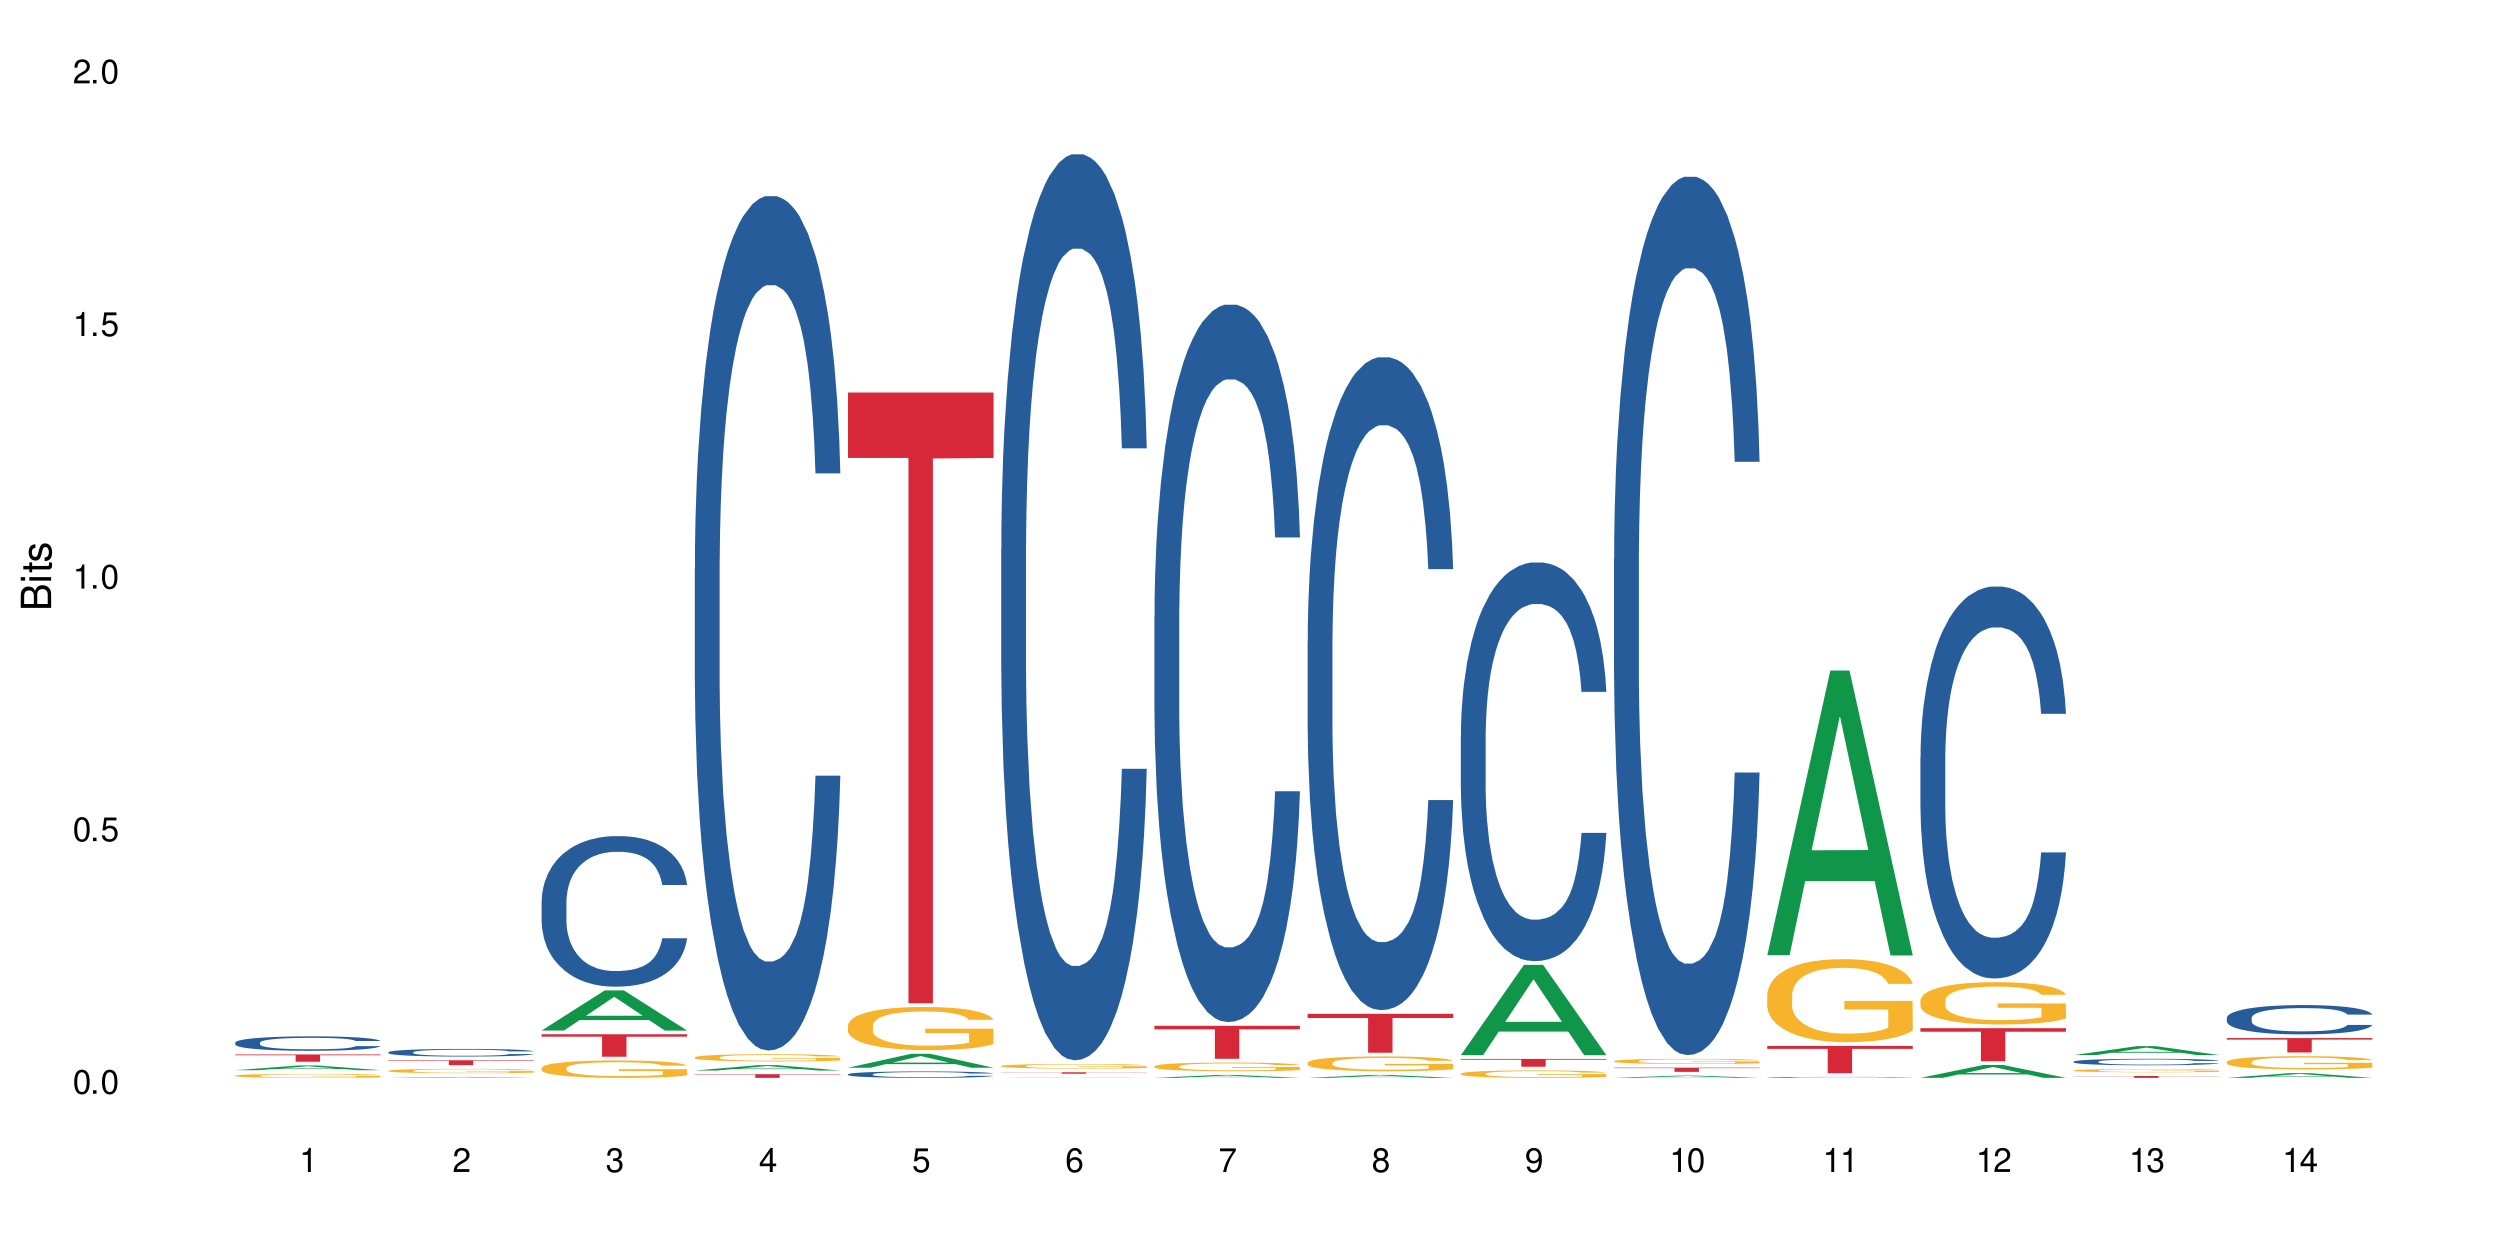 <?xml version="1.0" encoding="UTF-8"?>
<svg xmlns="http://www.w3.org/2000/svg" xmlns:xlink="http://www.w3.org/1999/xlink" width="720" height="360" viewBox="0 0 720 360">
<defs>
<g>
<g id="glyph-0-0">
</g>
<g id="glyph-0-1">
<path d="M 2.641 -6.938 C 2 -6.938 1.422 -6.656 1.078 -6.172 C 0.641 -5.562 0.406 -4.641 0.406 -3.359 C 0.406 -1.016 1.188 0.219 2.641 0.219 C 4.078 0.219 4.859 -1.016 4.859 -3.297 C 4.859 -4.641 4.656 -5.547 4.203 -6.172 C 3.844 -6.656 3.281 -6.938 2.641 -6.938 Z M 2.641 -6.188 C 3.547 -6.188 4 -5.25 4 -3.375 C 4 -1.406 3.562 -0.484 2.625 -0.484 C 1.734 -0.484 1.281 -1.438 1.281 -3.344 C 1.281 -5.25 1.734 -6.188 2.641 -6.188 Z M 2.641 -6.188 "/>
</g>
<g id="glyph-0-2">
<path d="M 1.828 -1 L 0.828 -1 L 0.828 0 L 1.828 0 Z M 1.828 -1 "/>
</g>
<g id="glyph-0-3">
<path d="M 4.562 -6.797 L 1.062 -6.797 L 0.547 -3.094 L 1.328 -3.094 C 1.719 -3.562 2.047 -3.734 2.578 -3.734 C 3.484 -3.734 4.062 -3.109 4.062 -2.094 C 4.062 -1.125 3.484 -0.531 2.578 -0.531 C 1.828 -0.531 1.375 -0.906 1.188 -1.672 L 0.328 -1.672 C 0.453 -1.109 0.547 -0.844 0.75 -0.594 C 1.125 -0.078 1.828 0.219 2.594 0.219 C 3.969 0.219 4.922 -0.781 4.922 -2.219 C 4.922 -3.562 4.031 -4.484 2.719 -4.484 C 2.25 -4.484 1.859 -4.359 1.469 -4.062 L 1.734 -5.969 L 4.562 -5.969 Z M 4.562 -6.797 "/>
</g>
<g id="glyph-0-4">
<path d="M 2.484 -4.938 L 2.484 0 L 3.328 0 L 3.328 -6.938 L 2.766 -6.938 C 2.469 -5.875 2.281 -5.734 0.984 -5.562 L 0.984 -4.938 Z M 2.484 -4.938 "/>
</g>
<g id="glyph-0-5">
<path d="M 4.859 -0.828 L 1.281 -0.828 C 1.359 -1.406 1.672 -1.781 2.5 -2.281 L 3.469 -2.828 C 4.406 -3.344 4.906 -4.062 4.906 -4.906 C 4.906 -5.484 4.672 -6.031 4.266 -6.406 C 3.859 -6.766 3.375 -6.938 2.719 -6.938 C 1.859 -6.938 1.219 -6.625 0.844 -6.031 C 0.609 -5.672 0.5 -5.234 0.484 -4.531 L 1.328 -4.531 C 1.359 -5.016 1.406 -5.281 1.531 -5.516 C 1.75 -5.938 2.188 -6.203 2.703 -6.203 C 3.469 -6.203 4.031 -5.641 4.031 -4.891 C 4.031 -4.344 3.719 -3.859 3.125 -3.516 L 2.234 -3 C 0.812 -2.172 0.406 -1.531 0.328 -0.016 L 4.859 -0.016 Z M 4.859 -0.828 "/>
</g>
<g id="glyph-0-6">
<path d="M 2.125 -3.188 L 2.578 -3.188 C 3.5 -3.188 3.984 -2.766 3.984 -1.922 C 3.984 -1.062 3.469 -0.531 2.594 -0.531 C 1.656 -0.531 1.203 -1 1.156 -2.016 L 0.312 -2.016 C 0.344 -1.453 0.438 -1.094 0.609 -0.781 C 0.953 -0.109 1.625 0.219 2.547 0.219 C 3.953 0.219 4.859 -0.625 4.859 -1.938 C 4.859 -2.828 4.516 -3.297 3.703 -3.594 C 4.344 -3.844 4.656 -4.328 4.656 -5.031 C 4.656 -6.219 3.875 -6.938 2.578 -6.938 C 1.203 -6.938 0.484 -6.172 0.453 -4.703 L 1.297 -4.703 C 1.312 -5.125 1.344 -5.359 1.453 -5.578 C 1.641 -5.969 2.062 -6.203 2.594 -6.203 C 3.344 -6.203 3.797 -5.75 3.797 -5 C 3.797 -4.516 3.609 -4.219 3.25 -4.047 C 3.016 -3.953 2.703 -3.922 2.125 -3.906 Z M 2.125 -3.188 "/>
</g>
<g id="glyph-0-7">
<path d="M 3.141 -1.672 L 3.141 0 L 3.984 0 L 3.984 -1.672 L 4.984 -1.672 L 4.984 -2.438 L 3.984 -2.438 L 3.984 -6.938 L 3.359 -6.938 L 0.266 -2.578 L 0.266 -1.672 Z M 3.141 -2.438 L 1 -2.438 L 3.141 -5.5 Z M 3.141 -2.438 "/>
</g>
<g id="glyph-0-8">
<path d="M 4.781 -5.125 C 4.609 -6.266 3.891 -6.938 2.844 -6.938 C 2.094 -6.938 1.422 -6.578 1.031 -5.953 C 0.594 -5.266 0.406 -4.422 0.406 -3.172 C 0.406 -2 0.578 -1.25 0.984 -0.641 C 1.359 -0.078 1.953 0.219 2.703 0.219 C 3.984 0.219 4.922 -0.75 4.922 -2.094 C 4.922 -3.375 4.062 -4.281 2.844 -4.281 C 2.172 -4.281 1.641 -4.031 1.281 -3.516 C 1.281 -5.234 1.828 -6.188 2.797 -6.188 C 3.391 -6.188 3.797 -5.797 3.938 -5.125 Z M 2.734 -3.531 C 3.547 -3.531 4.062 -2.953 4.062 -2.031 C 4.062 -1.156 3.484 -0.531 2.703 -0.531 C 1.922 -0.531 1.328 -1.188 1.328 -2.078 C 1.328 -2.938 1.906 -3.531 2.734 -3.531 Z M 2.734 -3.531 "/>
</g>
<g id="glyph-0-9">
<path d="M 4.984 -6.797 L 0.438 -6.797 L 0.438 -5.969 L 4.109 -5.969 C 2.5 -3.656 1.828 -2.234 1.328 0 L 2.219 0 C 2.594 -2.172 3.453 -4.047 4.984 -6.094 Z M 4.984 -6.797 "/>
</g>
<g id="glyph-0-10">
<path d="M 3.75 -3.656 C 4.469 -4.094 4.688 -4.438 4.688 -5.078 C 4.688 -6.172 3.844 -6.938 2.641 -6.938 C 1.438 -6.938 0.594 -6.172 0.594 -5.094 C 0.594 -4.438 0.812 -4.094 1.516 -3.656 C 0.734 -3.266 0.359 -2.703 0.359 -1.922 C 0.359 -0.656 1.281 0.219 2.641 0.219 C 3.984 0.219 4.922 -0.656 4.922 -1.922 C 4.922 -2.703 4.531 -3.266 3.75 -3.656 Z M 2.641 -6.188 C 3.359 -6.188 3.812 -5.75 3.812 -5.062 C 3.812 -4.406 3.344 -3.984 2.641 -3.984 C 1.922 -3.984 1.453 -4.406 1.453 -5.078 C 1.453 -5.75 1.922 -6.188 2.641 -6.188 Z M 2.641 -3.266 C 3.484 -3.266 4.062 -2.719 4.062 -1.906 C 4.062 -1.078 3.484 -0.531 2.625 -0.531 C 1.797 -0.531 1.219 -1.094 1.219 -1.906 C 1.219 -2.719 1.781 -3.266 2.641 -3.266 Z M 2.641 -3.266 "/>
</g>
<g id="glyph-0-11">
<path d="M 0.516 -1.578 C 0.672 -0.453 1.406 0.219 2.438 0.219 C 3.188 0.219 3.859 -0.141 4.266 -0.766 C 4.688 -1.453 4.891 -2.297 4.891 -3.547 C 4.891 -4.719 4.703 -5.453 4.312 -6.078 C 3.938 -6.641 3.344 -6.938 2.594 -6.938 C 1.297 -6.938 0.359 -5.969 0.359 -4.625 C 0.359 -3.344 1.234 -2.453 2.453 -2.453 C 3.094 -2.453 3.578 -2.672 4.016 -3.203 C 4 -1.484 3.469 -0.531 2.5 -0.531 C 1.906 -0.531 1.484 -0.906 1.359 -1.578 Z M 2.578 -6.203 C 3.375 -6.203 3.969 -5.531 3.969 -4.641 C 3.969 -3.797 3.391 -3.188 2.547 -3.188 C 1.734 -3.188 1.234 -3.766 1.234 -4.688 C 1.234 -5.562 1.797 -6.203 2.578 -6.203 Z M 2.578 -6.203 "/>
</g>
<g id="glyph-1-0">
</g>
<g id="glyph-1-1">
<path d="M 0 -0.953 L 0 -4.891 C 0 -5.719 -0.234 -6.344 -0.734 -6.797 C -1.188 -7.234 -1.812 -7.469 -2.5 -7.469 C -3.547 -7.469 -4.188 -7 -4.625 -5.875 C -4.984 -6.688 -5.625 -7.094 -6.531 -7.094 C -7.172 -7.094 -7.734 -6.859 -8.141 -6.391 C -8.562 -5.922 -8.75 -5.344 -8.75 -4.5 L -8.75 -0.953 Z M -4.984 -2.062 L -7.766 -2.062 L -7.766 -4.219 C -7.766 -4.844 -7.688 -5.203 -7.453 -5.5 C -7.219 -5.812 -6.859 -5.969 -6.375 -5.969 C -5.891 -5.969 -5.531 -5.812 -5.297 -5.5 C -5.062 -5.203 -4.984 -4.844 -4.984 -4.219 Z M -0.984 -2.062 L -4 -2.062 L -4 -4.781 C -4 -5.766 -3.438 -6.359 -2.484 -6.359 C -1.547 -6.359 -0.984 -5.766 -0.984 -4.781 Z M -0.984 -2.062 "/>
</g>
<g id="glyph-1-2">
<path d="M -6.281 -1.797 L -6.281 -0.797 L 0 -0.797 L 0 -1.797 Z M -8.75 -1.797 L -8.75 -0.797 L -7.484 -0.797 L -7.484 -1.797 Z M -8.75 -1.797 "/>
</g>
<g id="glyph-1-3">
<path d="M -6.281 -3.047 L -6.281 -2.016 L -8.016 -2.016 L -8.016 -1.016 L -6.281 -1.016 L -6.281 -0.172 L -5.469 -0.172 L -5.469 -1.016 L -0.719 -1.016 C -0.078 -1.016 0.281 -1.453 0.281 -2.234 C 0.281 -2.5 0.25 -2.719 0.188 -3.047 L -0.641 -3.047 C -0.609 -2.906 -0.594 -2.766 -0.594 -2.562 C -0.594 -2.141 -0.719 -2.016 -1.156 -2.016 L -5.469 -2.016 L -5.469 -3.047 Z M -6.281 -3.047 "/>
</g>
<g id="glyph-1-4">
<path d="M -4.531 -5.25 C -5.766 -5.25 -6.469 -4.422 -6.469 -2.969 C -6.469 -1.516 -5.719 -0.562 -4.547 -0.562 C -3.562 -0.562 -3.094 -1.062 -2.734 -2.562 L -2.516 -3.484 C -2.344 -4.188 -2.094 -4.469 -1.641 -4.469 C -1.047 -4.469 -0.641 -3.875 -0.641 -3 C -0.641 -2.453 -0.797 -2 -1.062 -1.75 C -1.25 -1.594 -1.422 -1.531 -1.875 -1.469 L -1.875 -0.406 C -0.422 -0.453 0.281 -1.266 0.281 -2.922 C 0.281 -4.5 -0.5 -5.516 -1.719 -5.516 C -2.656 -5.516 -3.172 -4.984 -3.469 -3.734 L -3.703 -2.766 C -3.891 -1.953 -4.156 -1.609 -4.594 -1.609 C -5.188 -1.609 -5.547 -2.125 -5.547 -2.938 C -5.547 -3.75 -5.203 -4.172 -4.531 -4.203 Z M -4.531 -5.25 "/>
</g>
</g>
</defs>
<rect x="-72" y="-36" width="864" height="432" fill="rgb(100%, 100%, 100%)" fill-opacity="1"/>
<path fill-rule="nonzero" fill="rgb(6.275%, 58.824%, 28.235%)" fill-opacity="1" d="M 67.73 308.223 L 67.777 308.219 L 85.914 306.859 L 91.422 306.859 L 109.648 308.223 L 103.242 308.223 L 98.676 307.867 L 78.656 307.867 L 74.18 308.223 L 67.73 308.223 L 80.582 307.719 L 96.84 307.719 L 88.734 307.082 L 88.645 307.082 L 88.555 307.086 L 80.539 307.719 L 80.582 307.719 Z M 67.73 308.223 "/>
<path fill-rule="nonzero" fill="rgb(14.51%, 36.078%, 60%)" fill-opacity="1" d="M 67.73 300.277 L 67.781 300.273 L 67.781 300.184 L 67.934 300.039 L 68.293 299.855 L 68.652 299.73 L 69.57 299.508 L 70.848 299.289 L 72.18 299.121 L 73.148 299.023 L 74.02 298.949 L 76.012 298.809 L 77.289 298.734 L 78.672 298.672 L 80.355 298.605 L 81.582 298.566 L 84.344 298.508 L 86.391 298.48 L 87.973 298.469 L 91.398 298.469 L 93.441 298.484 L 94.926 298.504 L 96.562 298.535 L 97.941 298.566 L 100.344 298.652 L 102.492 298.758 L 103.461 298.82 L 104.996 298.938 L 106.172 299.051 L 106.988 299.148 L 107.91 299.289 L 108.727 299.461 L 109.34 299.656 L 109.648 299.816 L 102.492 299.816 L 102.133 299.664 L 101.723 299.547 L 100.957 299.391 L 100.191 299.281 L 99.117 299.172 L 98.145 299.102 L 96.816 299.027 L 95.641 298.98 L 94.414 298.949 L 93.238 298.926 L 90.988 298.902 L 88.383 298.902 L 87.41 298.91 L 85.418 298.941 L 84.344 298.969 L 82.812 299.02 L 81.738 299.07 L 80.461 299.145 L 79.59 299.211 L 78.516 299.309 L 77.75 299.395 L 76.883 299.52 L 76.371 299.617 L 75.91 299.723 L 75.5 299.848 L 75.195 299.98 L 74.988 300.121 L 74.887 300.258 L 74.887 300.848 L 74.988 300.984 L 75.246 301.145 L 75.91 301.375 L 76.883 301.578 L 78.004 301.734 L 79.078 301.852 L 79.691 301.902 L 80.512 301.965 L 81.789 302.039 L 83.629 302.117 L 84.703 302.145 L 86.34 302.176 L 88.023 302.191 L 90.273 302.191 L 92.27 302.176 L 93.598 302.156 L 94.977 302.129 L 96.867 302.062 L 98.043 302 L 99.066 301.93 L 99.832 301.859 L 100.344 301.797 L 101.109 301.68 L 101.723 301.551 L 102.184 301.418 L 102.492 301.289 L 109.648 301.289 L 109.34 301.441 L 108.883 301.586 L 108.422 301.699 L 107.707 301.832 L 106.887 301.949 L 105.711 302.082 L 104.742 302.168 L 103.461 302.266 L 102.285 302.336 L 101.008 302.402 L 99.117 302.477 L 97.891 302.516 L 96.562 302.547 L 94.977 302.578 L 92.984 302.605 L 90.836 302.621 L 88.844 302.625 L 86.695 302.617 L 85.109 302.602 L 83.016 302.566 L 80.41 302.5 L 78.516 302.426 L 77.035 302.355 L 75.758 302.277 L 74.324 302.176 L 72.484 302.008 L 71.359 301.879 L 70.594 301.773 L 69.723 301.625 L 69.109 301.492 L 68.395 301.281 L 67.883 301.012 L 67.73 300.801 Z M 67.73 300.277 "/>
<path fill-rule="nonzero" fill="rgb(96.863%, 70.196%, 16.863%)" fill-opacity="1" d="M 67.73 309.777 L 67.781 309.777 L 67.781 309.758 L 67.988 309.711 L 68.496 309.645 L 69.164 309.594 L 69.879 309.551 L 70.34 309.527 L 71.105 309.496 L 71.77 309.477 L 73.457 309.43 L 75.602 309.387 L 76.777 309.367 L 78.109 309.348 L 80 309.328 L 80.867 309.32 L 83.527 309.305 L 86.543 309.293 L 91.398 309.293 L 93.496 309.297 L 96.355 309.309 L 97.992 309.316 L 99.27 309.328 L 100.602 309.344 L 102.234 309.363 L 103.77 309.387 L 104.996 309.414 L 106.223 309.445 L 107.246 309.477 L 108.113 309.512 L 108.883 309.559 L 109.34 309.594 L 109.648 309.629 L 102.543 309.629 L 102.133 309.594 L 101.672 309.566 L 100.906 309.531 L 100.141 309.508 L 99.375 309.488 L 97.941 309.461 L 96.715 309.441 L 95.18 309.43 L 93.699 309.418 L 92.012 309.414 L 90.988 309.41 L 88.281 309.41 L 85.828 309.418 L 84.395 309.426 L 83.375 309.434 L 81.941 309.449 L 81.074 309.461 L 80.562 309.473 L 79.027 309.504 L 78.004 309.531 L 77.445 309.551 L 76.727 309.582 L 76.215 309.609 L 75.652 309.652 L 75.348 309.684 L 74.938 309.754 L 74.887 309.941 L 75.039 309.98 L 75.348 310.023 L 75.758 310.062 L 76.371 310.102 L 76.984 310.129 L 78.059 310.172 L 78.977 310.199 L 79.691 310.215 L 81.074 310.242 L 81.637 310.254 L 82.965 310.27 L 84.344 310.285 L 86.031 310.297 L 87.309 310.305 L 89.355 310.309 L 91.961 310.309 L 95.027 310.305 L 96.969 310.297 L 98.301 310.285 L 99.168 310.281 L 100.242 310.27 L 101.008 310.258 L 101.723 310.246 L 102.594 310.23 L 102.594 309.98 L 89.969 309.98 L 89.969 309.863 L 109.598 309.863 L 109.648 310.27 L 108.574 310.297 L 107.246 310.324 L 105.969 310.344 L 104.637 310.363 L 102.746 310.383 L 101.215 310.395 L 98.863 310.41 L 96.715 310.418 L 94.465 310.426 L 92.473 310.426 L 90.121 310.43 L 88.023 310.426 L 85.777 310.418 L 83.988 310.41 L 82.352 310.402 L 80.715 310.387 L 78.672 310.367 L 77.34 310.348 L 75.961 310.328 L 74.582 310.301 L 73.355 310.273 L 72.535 310.25 L 71.719 310.227 L 70.848 310.195 L 70.031 310.16 L 69.418 310.129 L 68.855 310.09 L 68.445 310.055 L 68.039 310.012 L 67.832 309.973 L 67.73 309.941 Z M 67.73 309.777 "/>
<path fill-rule="nonzero" fill="rgb(83.922%, 15.686%, 22.353%)" fill-opacity="1" d="M 67.73 303.691 L 109.648 303.691 L 109.648 303.918 L 92.18 303.918 L 92.18 305.789 L 85.148 305.789 L 85.148 303.922 L 85.047 303.918 L 67.73 303.918 Z M 67.73 303.691 "/>
<path fill-rule="nonzero" fill="rgb(6.275%, 58.824%, 28.235%)" fill-opacity="1" d="M 111.855 310.43 L 111.898 310.426 L 130.035 310.16 L 135.543 310.16 L 153.77 310.43 L 147.367 310.43 L 142.801 310.359 L 122.781 310.359 L 118.301 310.43 L 111.855 310.43 L 124.707 310.328 L 140.961 310.328 L 132.855 310.203 L 132.68 310.203 L 124.66 310.328 L 124.707 310.328 Z M 111.855 310.43 "/>
<path fill-rule="nonzero" fill="rgb(14.51%, 36.078%, 60%)" fill-opacity="1" d="M 111.855 303.043 L 111.906 303.043 L 111.906 302.992 L 112.059 302.918 L 112.418 302.82 L 112.773 302.754 L 113.695 302.637 L 114.973 302.52 L 116.301 302.434 L 117.273 302.379 L 118.141 302.34 L 120.137 302.266 L 121.414 302.227 L 122.793 302.191 L 124.48 302.156 L 125.707 302.137 L 128.469 302.105 L 130.512 302.09 L 132.098 302.086 L 135.523 302.086 L 137.566 302.094 L 139.047 302.105 L 140.684 302.121 L 142.066 302.137 L 144.469 302.184 L 146.613 302.238 L 147.586 302.27 L 149.117 302.332 L 150.293 302.395 L 151.113 302.445 L 152.031 302.52 L 152.852 302.609 L 153.465 302.715 L 153.77 302.801 L 146.613 302.801 L 146.258 302.719 L 145.848 302.656 L 145.082 302.574 L 144.312 302.516 L 143.242 302.457 L 142.27 302.418 L 140.941 302.383 L 139.766 302.359 L 138.539 302.34 L 137.363 302.328 L 135.113 302.316 L 132.504 302.316 L 131.535 302.32 L 129.539 302.336 L 128.469 302.348 L 126.934 302.379 L 125.859 302.402 L 124.582 302.445 L 123.715 302.477 L 122.641 302.531 L 121.875 302.578 L 121.004 302.645 L 120.492 302.695 L 120.031 302.75 L 119.625 302.816 L 119.316 302.887 L 119.113 302.961 L 119.012 303.035 L 119.012 303.344 L 119.113 303.418 L 119.367 303.504 L 120.031 303.625 L 121.004 303.73 L 122.129 303.816 L 123.203 303.875 L 123.816 303.906 L 124.633 303.938 L 125.91 303.977 L 127.75 304.02 L 128.824 304.035 L 130.461 304.051 L 132.148 304.059 L 134.398 304.059 L 136.391 304.051 L 137.719 304.039 L 139.102 304.023 L 140.992 303.988 L 142.168 303.957 L 143.188 303.918 L 143.957 303.883 L 144.469 303.848 L 145.234 303.785 L 145.848 303.719 L 146.309 303.648 L 146.613 303.578 L 153.77 303.578 L 153.465 303.66 L 153.004 303.738 L 152.543 303.797 L 151.828 303.867 L 151.012 303.93 L 149.836 304 L 148.863 304.047 L 147.586 304.098 L 146.41 304.133 L 145.133 304.168 L 143.242 304.211 L 142.012 304.23 L 140.684 304.246 L 139.102 304.262 L 137.105 304.277 L 134.961 304.285 L 132.965 304.289 L 130.82 304.285 L 129.234 304.277 L 127.137 304.258 L 124.531 304.223 L 122.641 304.184 L 121.156 304.145 L 119.879 304.105 L 118.449 304.051 L 116.609 303.961 L 115.484 303.895 L 114.715 303.836 L 113.848 303.758 L 113.234 303.688 L 112.52 303.574 L 112.008 303.434 L 111.855 303.32 Z M 111.855 303.043 "/>
<path fill-rule="nonzero" fill="rgb(96.863%, 70.196%, 16.863%)" fill-opacity="1" d="M 111.855 308.371 L 111.906 308.367 L 111.906 308.344 L 112.109 308.293 L 112.621 308.223 L 113.285 308.164 L 114 308.117 L 114.461 308.094 L 115.227 308.059 L 115.891 308.031 L 117.578 307.98 L 119.727 307.934 L 120.902 307.91 L 122.23 307.891 L 124.121 307.871 L 124.992 307.863 L 127.648 307.844 L 130.664 307.832 L 133.988 307.828 L 135.523 307.832 L 137.617 307.836 L 140.48 307.848 L 142.117 307.859 L 143.395 307.871 L 144.723 307.887 L 146.359 307.91 L 147.891 307.938 L 149.117 307.965 L 150.348 308 L 151.367 308.035 L 152.238 308.074 L 153.004 308.125 L 153.465 308.164 L 153.77 308.203 L 146.664 308.203 L 146.258 308.164 L 145.797 308.133 L 145.031 308.094 L 144.262 308.066 L 143.496 308.047 L 142.066 308.016 L 140.84 307.996 L 139.305 307.98 L 137.82 307.973 L 136.137 307.965 L 135.113 307.961 L 132.402 307.961 L 129.949 307.969 L 128.52 307.98 L 127.496 307.988 L 126.066 308.004 L 125.195 308.02 L 124.684 308.027 L 123.152 308.062 L 122.129 308.098 L 121.566 308.117 L 120.852 308.152 L 120.34 308.184 L 119.777 308.23 L 119.469 308.266 L 119.062 308.344 L 119.012 308.551 L 119.164 308.594 L 119.469 308.641 L 119.879 308.684 L 120.492 308.727 L 121.105 308.758 L 122.18 308.805 L 123.102 308.836 L 123.816 308.855 L 125.195 308.887 L 125.758 308.895 L 127.086 308.918 L 128.469 308.934 L 130.152 308.945 L 131.434 308.953 L 133.477 308.957 L 136.082 308.957 L 139.152 308.953 L 141.094 308.941 L 142.422 308.934 L 143.293 308.926 L 144.363 308.914 L 145.133 308.902 L 145.848 308.887 L 146.715 308.867 L 146.715 308.594 L 134.09 308.594 L 134.09 308.465 L 153.719 308.461 L 153.77 308.914 L 152.699 308.945 L 151.367 308.973 L 150.09 308.996 L 148.762 309.016 L 146.871 309.039 L 145.336 309.051 L 142.984 309.066 L 140.84 309.078 L 138.59 309.086 L 136.594 309.09 L 134.242 309.09 L 132.148 309.086 L 129.898 309.082 L 128.109 309.07 L 126.473 309.059 L 124.84 309.047 L 122.793 309.02 L 121.465 309 L 120.082 308.977 L 118.703 308.949 L 117.477 308.918 L 116.66 308.895 L 115.84 308.867 L 114.973 308.832 L 114.152 308.793 L 113.539 308.758 L 112.98 308.715 L 112.57 308.68 L 112.16 308.625 L 111.957 308.586 L 111.855 308.551 Z M 111.855 308.371 "/>
<path fill-rule="nonzero" fill="rgb(83.922%, 15.686%, 22.353%)" fill-opacity="1" d="M 111.855 305.355 L 153.77 305.355 L 153.77 305.508 L 136.301 305.508 L 136.301 306.762 L 129.273 306.762 L 129.273 305.508 L 111.855 305.508 Z M 111.855 305.355 "/>
<path fill-rule="nonzero" fill="rgb(6.275%, 58.824%, 28.235%)" fill-opacity="1" d="M 155.977 296.797 L 156.023 296.785 L 174.16 285.234 L 179.668 285.234 L 197.895 296.809 L 191.488 296.809 L 186.922 293.785 L 166.902 293.785 L 162.426 296.797 L 155.977 296.797 L 168.828 292.539 L 185.086 292.527 L 176.98 287.125 L 176.891 287.113 L 176.801 287.148 L 168.785 292.527 L 168.828 292.539 Z M 155.977 296.797 "/>
<path fill-rule="nonzero" fill="rgb(14.51%, 36.078%, 60%)" fill-opacity="1" d="M 155.977 259.68 L 156.027 259.641 L 156.027 258.688 L 156.18 257.184 L 156.539 255.281 L 156.898 253.973 L 157.816 251.637 L 159.094 249.379 L 160.426 247.633 L 161.395 246.605 L 162.266 245.812 L 164.258 244.344 L 165.535 243.594 L 166.918 242.918 L 168.602 242.246 L 169.828 241.848 L 172.59 241.215 L 174.637 240.938 L 176.219 240.82 L 179.645 240.82 L 181.688 240.977 L 183.172 241.176 L 184.809 241.492 L 186.188 241.848 L 188.59 242.719 L 190.738 243.828 L 191.707 244.465 L 193.242 245.691 L 194.418 246.883 L 195.234 247.91 L 196.156 249.379 L 196.973 251.16 L 197.586 253.18 L 197.895 254.887 L 190.738 254.887 L 190.379 253.301 L 189.969 252.07 L 189.203 250.445 L 188.438 249.297 L 187.363 248.148 L 186.391 247.395 L 185.062 246.645 L 183.887 246.168 L 182.66 245.812 L 181.484 245.574 L 179.234 245.336 L 176.629 245.336 L 175.656 245.414 L 173.664 245.73 L 172.59 246.008 L 171.059 246.562 L 169.984 247.078 L 168.707 247.871 L 167.836 248.547 L 166.762 249.574 L 165.996 250.488 L 165.129 251.793 L 164.617 252.785 L 164.156 253.895 L 163.746 255.203 L 163.441 256.59 L 163.234 258.055 L 163.133 259.48 L 163.133 265.625 L 163.234 267.051 L 163.492 268.715 L 164.156 271.129 L 165.129 273.23 L 166.25 274.895 L 167.324 276.082 L 167.938 276.637 L 168.758 277.273 L 170.035 278.066 L 171.875 278.855 L 172.949 279.176 L 174.582 279.492 L 176.27 279.648 L 178.52 279.648 L 180.512 279.492 L 181.844 279.293 L 183.223 278.977 L 185.113 278.301 L 186.289 277.668 L 187.312 276.914 L 188.078 276.164 L 188.59 275.527 L 189.355 274.301 L 189.969 272.953 L 190.43 271.566 L 190.738 270.219 L 197.895 270.219 L 197.586 271.805 L 197.129 273.352 L 196.668 274.5 L 195.953 275.887 L 195.133 277.113 L 193.957 278.5 L 192.988 279.414 L 191.707 280.402 L 190.531 281.156 L 189.254 281.828 L 187.363 282.621 L 186.137 283.02 L 184.809 283.375 L 183.223 283.691 L 181.23 283.969 L 179.082 284.129 L 177.09 284.168 L 174.941 284.086 L 173.355 283.93 L 171.262 283.574 L 168.652 282.859 L 166.762 282.105 L 165.281 281.355 L 164.004 280.562 L 162.57 279.492 L 160.73 277.746 L 159.605 276.402 L 158.84 275.293 L 157.969 273.746 L 157.355 272.359 L 156.641 270.141 L 156.129 267.328 L 155.977 265.148 Z M 155.977 259.68 "/>
<path fill-rule="nonzero" fill="rgb(96.863%, 70.196%, 16.863%)" fill-opacity="1" d="M 155.977 307.559 L 156.027 307.555 L 156.027 307.461 L 156.234 307.258 L 156.742 306.973 L 157.41 306.738 L 158.125 306.555 L 158.582 306.457 L 159.352 306.32 L 160.016 306.219 L 161.703 306.016 L 163.848 305.82 L 165.023 305.738 L 166.355 305.66 L 168.246 305.574 L 169.113 305.543 L 171.773 305.469 L 174.789 305.422 L 178.109 305.41 L 179.645 305.414 L 181.742 305.434 L 184.602 305.484 L 186.238 305.527 L 187.516 305.574 L 188.848 305.633 L 190.48 305.727 L 192.016 305.836 L 193.242 305.945 L 194.469 306.082 L 195.492 306.23 L 196.359 306.391 L 197.129 306.582 L 197.586 306.742 L 197.895 306.902 L 190.789 306.902 L 190.379 306.742 L 189.918 306.621 L 189.152 306.469 L 188.387 306.359 L 187.617 306.27 L 186.188 306.152 L 184.961 306.078 L 183.426 306.016 L 181.945 305.973 L 180.258 305.945 L 179.234 305.938 L 176.527 305.938 L 174.074 305.969 L 172.641 306.004 L 171.617 306.043 L 170.188 306.109 L 169.32 306.164 L 168.809 306.203 L 167.273 306.344 L 166.25 306.473 L 165.688 306.559 L 164.973 306.699 L 164.461 306.82 L 163.898 307.004 L 163.594 307.141 L 163.184 307.453 L 163.133 308.277 L 163.285 308.453 L 163.594 308.641 L 164.004 308.805 L 164.617 308.98 L 165.23 309.113 L 166.305 309.293 L 167.223 309.41 L 167.938 309.488 L 169.32 309.613 L 169.883 309.652 L 171.211 309.734 L 172.59 309.801 L 174.277 309.855 L 175.555 309.883 L 177.602 309.906 L 180.207 309.906 L 183.273 309.879 L 185.215 309.84 L 186.547 309.805 L 187.414 309.773 L 188.488 309.723 L 189.254 309.676 L 189.969 309.625 L 190.84 309.547 L 190.84 308.453 L 178.215 308.449 L 178.215 307.934 L 197.844 307.93 L 197.895 309.723 L 196.82 309.848 L 195.492 309.965 L 194.215 310.059 L 192.883 310.137 L 190.992 310.223 L 189.461 310.277 L 187.109 310.34 L 184.961 310.383 L 182.711 310.41 L 180.719 310.422 L 178.367 310.43 L 176.27 310.418 L 174.023 310.391 L 172.234 310.355 L 170.598 310.309 L 168.961 310.25 L 166.918 310.152 L 165.586 310.074 L 164.207 309.98 L 162.828 309.863 L 161.602 309.742 L 160.781 309.645 L 159.965 309.535 L 159.094 309.398 L 158.277 309.242 L 157.664 309.098 L 157.102 308.938 L 156.691 308.789 L 156.285 308.582 L 156.078 308.418 L 155.977 308.273 Z M 155.977 307.559 "/>
<path fill-rule="nonzero" fill="rgb(83.922%, 15.686%, 22.353%)" fill-opacity="1" d="M 155.977 297.875 L 197.895 297.875 L 197.895 298.566 L 180.426 298.574 L 180.426 304.34 L 173.395 304.34 L 173.395 298.582 L 173.293 298.566 L 155.977 298.566 Z M 155.977 297.875 "/>
<path fill-rule="nonzero" fill="rgb(6.275%, 58.824%, 28.235%)" fill-opacity="1" d="M 200.102 308.309 L 200.145 308.305 L 218.281 306.766 L 223.789 306.766 L 242.016 308.309 L 235.613 308.309 L 231.047 307.906 L 211.027 307.906 L 206.547 308.309 L 200.102 308.309 L 212.953 307.738 L 229.207 307.738 L 221.102 307.02 L 221.012 307.02 L 220.926 307.023 L 212.906 307.738 L 212.953 307.738 Z M 200.102 308.309 "/>
<path fill-rule="nonzero" fill="rgb(14.51%, 36.078%, 60%)" fill-opacity="1" d="M 200.102 163.562 L 200.152 163.336 L 200.152 157.938 L 200.305 149.395 L 200.664 138.598 L 201.02 131.176 L 201.941 117.91 L 203.219 105.09 L 204.547 95.195 L 205.52 89.348 L 206.387 84.848 L 208.383 76.527 L 209.66 72.254 L 211.039 68.43 L 212.727 64.609 L 213.953 62.359 L 216.715 58.762 L 218.758 57.188 L 220.344 56.512 L 223.77 56.512 L 225.812 57.41 L 227.293 58.535 L 228.93 60.336 L 230.312 62.359 L 232.715 67.309 L 234.859 73.605 L 235.832 77.203 L 237.363 84.176 L 238.539 90.922 L 239.359 96.77 L 240.277 105.09 L 241.098 115.211 L 241.711 126.68 L 242.016 136.348 L 234.859 136.348 L 234.504 127.355 L 234.094 120.383 L 233.328 111.16 L 232.559 104.641 L 231.488 98.117 L 230.516 93.844 L 229.188 89.57 L 228.012 86.871 L 226.785 84.848 L 225.609 83.5 L 223.359 82.148 L 220.75 82.148 L 219.781 82.602 L 217.785 84.398 L 216.715 85.973 L 215.18 89.121 L 214.105 92.047 L 212.828 96.543 L 211.961 100.367 L 210.887 106.215 L 210.117 111.387 L 209.25 118.809 L 208.738 124.43 L 208.277 130.727 L 207.871 138.148 L 207.562 146.02 L 207.359 154.34 L 207.258 162.438 L 207.258 197.297 L 207.359 205.391 L 207.613 214.836 L 208.277 228.555 L 209.25 240.477 L 210.375 249.922 L 211.449 256.668 L 212.062 259.816 L 212.879 263.414 L 214.156 267.914 L 215.996 272.41 L 217.07 274.211 L 218.707 276.008 L 220.395 276.91 L 222.645 276.91 L 224.637 276.008 L 225.965 274.883 L 227.348 273.086 L 229.238 269.262 L 230.414 265.664 L 231.434 261.391 L 232.203 257.117 L 232.715 253.52 L 233.48 246.547 L 234.094 238.902 L 234.555 231.031 L 234.859 223.383 L 242.016 223.383 L 241.711 232.379 L 241.25 241.148 L 240.789 247.672 L 240.074 255.543 L 239.258 262.516 L 238.082 270.387 L 237.109 275.559 L 235.832 281.18 L 234.656 285.453 L 233.379 289.277 L 231.488 293.777 L 230.258 296.023 L 228.93 298.047 L 227.348 299.848 L 225.352 301.422 L 223.207 302.32 L 221.211 302.547 L 219.066 302.098 L 217.48 301.195 L 215.383 299.172 L 212.777 295.125 L 210.887 290.852 L 209.402 286.578 L 208.125 282.082 L 206.695 276.008 L 204.855 266.113 L 203.73 258.469 L 202.961 252.172 L 202.094 243.398 L 201.48 235.527 L 200.766 222.934 L 200.254 206.965 L 200.102 194.598 Z M 200.102 163.562 "/>
<path fill-rule="nonzero" fill="rgb(96.863%, 70.196%, 16.863%)" fill-opacity="1" d="M 200.102 304.508 L 200.152 304.504 L 200.152 304.469 L 200.355 304.383 L 200.867 304.266 L 201.531 304.168 L 202.246 304.09 L 202.707 304.051 L 203.473 303.992 L 204.137 303.953 L 205.824 303.867 L 207.973 303.785 L 209.148 303.75 L 210.477 303.719 L 212.367 303.684 L 213.238 303.668 L 215.895 303.641 L 218.91 303.621 L 222.234 303.613 L 223.77 303.617 L 225.863 303.625 L 228.727 303.645 L 230.363 303.664 L 231.641 303.684 L 232.969 303.707 L 234.605 303.746 L 236.137 303.793 L 237.363 303.836 L 238.594 303.895 L 239.613 303.957 L 240.484 304.023 L 241.25 304.102 L 241.711 304.168 L 242.016 304.234 L 234.91 304.234 L 234.504 304.168 L 234.043 304.117 L 233.277 304.055 L 232.508 304.008 L 231.742 303.973 L 230.312 303.922 L 229.082 303.895 L 227.551 303.867 L 226.066 303.848 L 224.383 303.836 L 223.359 303.832 L 220.648 303.832 L 218.195 303.848 L 216.766 303.863 L 215.742 303.879 L 214.312 303.906 L 213.441 303.93 L 212.93 303.945 L 211.398 304.004 L 210.375 304.055 L 209.812 304.094 L 209.098 304.148 L 208.586 304.199 L 208.023 304.277 L 207.715 304.336 L 207.309 304.465 L 207.258 304.805 L 207.41 304.879 L 207.715 304.957 L 208.125 305.023 L 208.738 305.098 L 209.352 305.152 L 210.426 305.227 L 211.348 305.277 L 212.062 305.309 L 213.441 305.359 L 214.004 305.379 L 215.332 305.41 L 216.715 305.438 L 218.398 305.461 L 219.68 305.473 L 221.723 305.48 L 224.328 305.48 L 227.398 305.473 L 229.34 305.457 L 230.668 305.441 L 231.539 305.426 L 232.609 305.406 L 233.379 305.387 L 234.094 305.367 L 234.961 305.332 L 234.961 304.879 L 222.336 304.875 L 222.336 304.664 L 241.965 304.66 L 242.016 305.406 L 240.941 305.457 L 239.613 305.508 L 238.336 305.547 L 237.008 305.578 L 235.117 305.613 L 233.582 305.637 L 231.23 305.664 L 229.082 305.68 L 226.836 305.691 L 224.84 305.699 L 222.488 305.699 L 220.395 305.695 L 218.145 305.684 L 216.355 305.668 L 214.719 305.648 L 213.082 305.625 L 211.039 305.586 L 209.711 305.551 L 208.328 305.512 L 206.949 305.465 L 205.723 305.414 L 204.906 305.375 L 204.086 305.328 L 203.219 305.27 L 202.398 305.207 L 201.785 305.148 L 201.223 305.082 L 200.816 305.02 L 200.406 304.934 L 200.203 304.863 L 200.102 304.805 Z M 200.102 304.508 "/>
<path fill-rule="nonzero" fill="rgb(83.922%, 15.686%, 22.353%)" fill-opacity="1" d="M 200.102 309.375 L 242.016 309.375 L 242.016 309.488 L 224.547 309.488 L 224.547 310.43 L 217.52 310.43 L 217.52 309.492 L 217.418 309.488 L 200.102 309.488 Z M 200.102 309.375 "/>
<path fill-rule="nonzero" fill="rgb(6.275%, 58.824%, 28.235%)" fill-opacity="1" d="M 244.223 307.504 L 244.27 307.5 L 262.406 303.5 L 267.914 303.5 L 286.141 307.508 L 279.734 307.508 L 275.168 306.465 L 255.148 306.465 L 250.672 307.504 L 244.223 307.504 L 257.074 306.031 L 273.332 306.027 L 265.227 304.156 L 265.137 304.152 L 265.047 304.164 L 257.031 306.027 L 257.074 306.031 Z M 244.223 307.504 "/>
<path fill-rule="nonzero" fill="rgb(14.51%, 36.078%, 60%)" fill-opacity="1" d="M 244.223 309.383 L 244.273 309.383 L 244.273 309.34 L 244.426 309.277 L 244.785 309.195 L 245.145 309.141 L 246.062 309.039 L 247.34 308.941 L 248.672 308.867 L 249.641 308.824 L 250.512 308.789 L 252.504 308.727 L 253.781 308.695 L 255.164 308.668 L 256.848 308.637 L 258.074 308.621 L 260.836 308.594 L 262.883 308.582 L 264.465 308.578 L 267.891 308.578 L 269.934 308.586 L 271.418 308.594 L 273.055 308.605 L 274.434 308.621 L 276.836 308.66 L 278.984 308.707 L 279.953 308.734 L 281.488 308.785 L 282.664 308.836 L 283.48 308.879 L 284.402 308.941 L 285.219 309.02 L 285.832 309.105 L 286.141 309.18 L 278.984 309.18 L 278.625 309.109 L 278.215 309.059 L 277.449 308.988 L 276.684 308.941 L 275.609 308.891 L 274.637 308.859 L 273.309 308.824 L 272.133 308.805 L 270.906 308.789 L 269.73 308.781 L 267.48 308.77 L 264.875 308.77 L 263.902 308.773 L 261.91 308.789 L 260.836 308.801 L 259.305 308.824 L 258.23 308.844 L 256.953 308.879 L 256.082 308.906 L 255.008 308.953 L 254.242 308.988 L 253.371 309.047 L 252.863 309.09 L 252.402 309.137 L 251.992 309.191 L 251.688 309.25 L 251.48 309.312 L 251.379 309.375 L 251.379 309.637 L 251.48 309.699 L 251.738 309.77 L 252.402 309.871 L 253.371 309.961 L 254.496 310.031 L 255.57 310.082 L 256.184 310.105 L 257.004 310.133 L 258.281 310.168 L 260.121 310.203 L 261.195 310.215 L 262.828 310.23 L 264.516 310.234 L 266.766 310.234 L 268.758 310.23 L 270.09 310.219 L 271.469 310.207 L 273.359 310.18 L 274.535 310.152 L 275.559 310.117 L 276.324 310.086 L 276.836 310.059 L 277.602 310.008 L 278.215 309.949 L 278.676 309.891 L 278.984 309.832 L 286.141 309.832 L 285.832 309.898 L 285.371 309.965 L 284.914 310.016 L 284.195 310.074 L 283.379 310.129 L 282.203 310.188 L 281.23 310.227 L 279.953 310.266 L 278.777 310.301 L 277.5 310.328 L 275.609 310.363 L 274.383 310.379 L 273.055 310.395 L 271.469 310.406 L 269.477 310.418 L 267.328 310.426 L 265.336 310.43 L 263.188 310.426 L 261.602 310.418 L 259.508 310.402 L 256.898 310.371 L 255.008 310.34 L 253.527 310.309 L 252.25 310.273 L 250.816 310.23 L 248.977 310.152 L 247.852 310.098 L 247.086 310.051 L 246.215 309.984 L 245.602 309.926 L 244.887 309.828 L 244.375 309.711 L 244.223 309.617 Z M 244.223 309.383 "/>
<path fill-rule="nonzero" fill="rgb(96.863%, 70.196%, 16.863%)" fill-opacity="1" d="M 244.223 295.328 L 244.273 295.316 L 244.273 295.09 L 244.477 294.578 L 244.988 293.875 L 245.652 293.297 L 246.371 292.844 L 246.828 292.605 L 247.598 292.266 L 248.262 292.016 L 249.949 291.504 L 252.094 291.027 L 253.27 290.824 L 254.602 290.633 L 256.492 290.414 L 257.359 290.336 L 260.02 290.152 L 263.035 290.039 L 266.355 290.008 L 267.891 290.02 L 269.988 290.062 L 272.848 290.188 L 274.484 290.301 L 275.762 290.414 L 277.094 290.562 L 278.727 290.789 L 280.262 291.062 L 281.488 291.336 L 282.715 291.676 L 283.738 292.039 L 284.605 292.434 L 285.371 292.91 L 285.832 293.309 L 286.141 293.707 L 279.035 293.707 L 278.625 293.309 L 278.164 293.004 L 277.398 292.629 L 276.633 292.355 L 275.863 292.141 L 274.434 291.844 L 273.207 291.664 L 271.672 291.504 L 270.191 291.402 L 268.504 291.336 L 267.48 291.312 L 264.773 291.312 L 262.32 291.391 L 260.887 291.48 L 259.863 291.574 L 258.434 291.742 L 257.566 291.879 L 257.055 291.969 L 255.52 292.32 L 254.496 292.641 L 253.934 292.855 L 253.219 293.195 L 252.707 293.504 L 252.145 293.957 L 251.84 294.297 L 251.43 295.066 L 251.379 297.109 L 251.531 297.543 L 251.84 298.008 L 252.25 298.414 L 252.863 298.848 L 253.477 299.176 L 254.547 299.617 L 255.469 299.914 L 256.184 300.105 L 257.566 300.414 L 258.129 300.516 L 259.457 300.719 L 260.836 300.879 L 262.523 301.016 L 263.801 301.082 L 265.848 301.141 L 268.453 301.141 L 271.52 301.07 L 273.461 300.98 L 274.793 300.891 L 275.66 300.809 L 276.734 300.684 L 277.5 300.57 L 278.215 300.445 L 279.086 300.254 L 279.086 297.543 L 266.461 297.531 L 266.461 296.258 L 286.09 296.25 L 286.141 300.684 L 285.066 300.992 L 283.738 301.285 L 282.461 301.516 L 281.129 301.707 L 279.238 301.922 L 277.707 302.059 L 275.355 302.219 L 273.207 302.32 L 270.957 302.387 L 268.965 302.422 L 266.613 302.434 L 264.516 302.41 L 262.27 302.344 L 260.477 302.25 L 258.844 302.137 L 257.207 301.992 L 255.164 301.754 L 253.832 301.559 L 252.453 301.32 L 251.074 301.039 L 249.848 300.73 L 249.027 300.492 L 248.211 300.219 L 247.34 299.879 L 246.523 299.492 L 245.91 299.141 L 245.348 298.746 L 244.938 298.371 L 244.531 297.859 L 244.324 297.449 L 244.223 297.098 Z M 244.223 295.328 "/>
<path fill-rule="nonzero" fill="rgb(83.922%, 15.686%, 22.353%)" fill-opacity="1" d="M 244.223 113.055 L 286.141 113.055 L 286.141 131.883 L 268.672 132.047 L 268.672 288.938 L 261.641 288.938 L 261.641 132.215 L 261.539 131.883 L 244.223 131.883 Z M 244.223 113.055 "/>
<path fill-rule="nonzero" fill="rgb(6.275%, 58.824%, 28.235%)" fill-opacity="1" d="M 288.348 310.43 L 288.391 310.43 L 306.527 310.301 L 312.035 310.301 L 330.262 310.43 L 323.859 310.43 L 319.289 310.395 L 299.273 310.395 L 294.793 310.43 L 288.348 310.43 L 301.199 310.383 L 317.453 310.383 L 309.348 310.32 L 309.172 310.32 L 301.152 310.383 L 301.199 310.383 Z M 288.348 310.43 "/>
<path fill-rule="nonzero" fill="rgb(14.51%, 36.078%, 60%)" fill-opacity="1" d="M 288.348 157.977 L 288.398 157.738 L 288.398 152.016 L 288.551 142.953 L 288.906 131.504 L 289.266 123.637 L 290.188 109.566 L 291.465 95.973 L 292.793 85.477 L 293.766 79.277 L 294.633 74.508 L 296.629 65.684 L 297.906 61.152 L 299.285 57.098 L 300.973 53.043 L 302.199 50.66 L 304.961 46.844 L 307.004 45.172 L 308.59 44.457 L 312.012 44.457 L 314.059 45.414 L 315.539 46.605 L 317.176 48.512 L 318.559 50.66 L 320.961 55.906 L 323.105 62.582 L 324.078 66.398 L 325.609 73.793 L 326.785 80.945 L 327.605 87.148 L 328.523 95.973 L 329.344 106.703 L 329.957 118.867 L 330.262 129.121 L 323.105 129.121 L 322.75 119.582 L 322.34 112.188 L 321.574 102.41 L 320.805 95.496 L 319.73 88.578 L 318.762 84.047 L 317.434 79.516 L 316.258 76.652 L 315.031 74.508 L 313.855 73.078 L 311.605 71.645 L 308.996 71.645 L 308.027 72.121 L 306.031 74.031 L 304.961 75.699 L 303.426 79.039 L 302.352 82.141 L 301.074 86.91 L 300.207 90.965 L 299.133 97.164 L 298.363 102.648 L 297.496 110.52 L 296.984 116.48 L 296.523 123.16 L 296.117 131.027 L 295.809 139.375 L 295.605 148.199 L 295.504 156.785 L 295.504 193.75 L 295.605 202.336 L 295.859 212.352 L 296.523 226.898 L 297.496 239.539 L 298.621 249.555 L 299.695 256.711 L 300.309 260.051 L 301.125 263.863 L 302.402 268.637 L 304.242 273.406 L 305.316 275.312 L 306.953 277.219 L 308.641 278.176 L 310.891 278.176 L 312.883 277.219 L 314.211 276.027 L 315.594 274.121 L 317.484 270.066 L 318.66 266.25 L 319.68 261.719 L 320.449 257.188 L 320.961 253.371 L 321.727 245.98 L 322.34 237.871 L 322.801 229.523 L 323.105 221.414 L 330.262 221.414 L 329.957 230.953 L 329.496 240.254 L 329.035 247.172 L 328.32 255.52 L 327.504 262.91 L 326.328 271.258 L 325.355 276.742 L 324.078 282.707 L 322.902 287.238 L 321.625 291.293 L 319.73 296.062 L 318.504 298.445 L 317.176 300.594 L 315.594 302.5 L 313.598 304.168 L 311.453 305.125 L 309.457 305.363 L 307.312 304.887 L 305.727 303.93 L 303.629 301.785 L 301.023 297.492 L 299.133 292.961 L 297.648 288.43 L 296.371 283.66 L 294.941 277.219 L 293.102 266.727 L 291.977 258.617 L 291.207 251.941 L 290.34 242.641 L 289.727 234.293 L 289.012 220.938 L 288.5 204.004 L 288.348 190.887 Z M 288.348 157.977 "/>
<path fill-rule="nonzero" fill="rgb(96.863%, 70.196%, 16.863%)" fill-opacity="1" d="M 288.348 306.996 L 288.398 306.996 L 288.398 306.973 L 288.602 306.918 L 289.113 306.844 L 289.777 306.781 L 290.492 306.73 L 290.953 306.707 L 291.719 306.672 L 292.383 306.645 L 294.07 306.59 L 296.219 306.539 L 297.395 306.516 L 298.723 306.496 L 300.613 306.473 L 301.484 306.465 L 304.141 306.445 L 307.156 306.434 L 310.48 306.43 L 312.012 306.43 L 314.109 306.438 L 316.973 306.449 L 318.609 306.461 L 319.887 306.473 L 321.215 306.488 L 322.852 306.512 L 324.383 306.543 L 325.609 306.57 L 326.836 306.609 L 327.859 306.645 L 328.73 306.688 L 329.496 306.738 L 329.957 306.781 L 330.262 306.824 L 323.156 306.824 L 322.75 306.781 L 322.289 306.75 L 321.523 306.707 L 320.754 306.68 L 319.988 306.656 L 318.559 306.625 L 317.328 306.605 L 315.797 306.59 L 314.312 306.578 L 312.629 306.57 L 308.895 306.57 L 306.441 306.578 L 305.012 306.586 L 303.988 306.598 L 302.559 306.613 L 301.688 306.629 L 301.176 306.641 L 299.645 306.676 L 298.621 306.711 L 298.059 306.734 L 297.344 306.77 L 296.832 306.801 L 296.27 306.852 L 295.961 306.887 L 295.555 306.969 L 295.504 307.188 L 295.656 307.23 L 295.961 307.281 L 296.371 307.324 L 296.984 307.371 L 297.598 307.406 L 298.672 307.453 L 299.594 307.484 L 300.309 307.504 L 301.688 307.539 L 302.25 307.547 L 303.578 307.57 L 304.961 307.586 L 306.645 307.602 L 307.926 307.609 L 309.969 307.613 L 312.574 307.613 L 315.645 307.609 L 317.586 307.598 L 318.914 307.59 L 319.785 307.578 L 320.855 307.566 L 321.625 307.555 L 322.34 307.543 L 323.207 307.52 L 323.207 307.23 L 310.582 307.23 L 310.582 307.094 L 330.211 307.094 L 330.262 307.566 L 329.188 307.598 L 327.859 307.629 L 326.582 307.656 L 325.254 307.676 L 323.363 307.699 L 321.828 307.711 L 319.477 307.73 L 317.328 307.742 L 315.082 307.746 L 313.086 307.75 L 310.734 307.754 L 308.641 307.75 L 306.391 307.742 L 304.602 307.734 L 302.965 307.723 L 301.328 307.707 L 299.285 307.68 L 297.957 307.66 L 296.574 307.633 L 295.195 307.605 L 293.969 307.57 L 293.152 307.547 L 292.332 307.516 L 291.465 307.48 L 290.645 307.441 L 290.031 307.402 L 289.469 307.359 L 289.062 307.32 L 288.652 307.266 L 288.449 307.223 L 288.348 307.184 Z M 288.348 306.996 "/>
<path fill-rule="nonzero" fill="rgb(83.922%, 15.686%, 22.353%)" fill-opacity="1" d="M 288.348 308.82 L 330.262 308.82 L 330.262 308.863 L 312.793 308.867 L 312.793 309.234 L 305.766 309.234 L 305.766 308.867 L 305.664 308.863 L 288.348 308.863 Z M 288.348 308.82 "/>
<path fill-rule="nonzero" fill="rgb(6.275%, 58.824%, 28.235%)" fill-opacity="1" d="M 332.469 310.426 L 332.512 310.426 L 350.652 309.59 L 356.16 309.59 L 374.387 310.43 L 367.98 310.43 L 363.414 310.211 L 343.395 310.211 L 338.918 310.426 L 332.469 310.426 L 345.32 310.117 L 361.578 310.117 L 353.473 309.727 L 353.293 309.727 L 345.277 310.117 L 345.32 310.117 Z M 332.469 310.426 "/>
<path fill-rule="nonzero" fill="rgb(14.51%, 36.078%, 60%)" fill-opacity="1" d="M 332.469 177.648 L 332.52 177.461 L 332.52 172.926 L 332.672 165.75 L 333.031 156.688 L 333.391 150.457 L 334.309 139.312 L 335.586 128.551 L 336.918 120.238 L 337.887 115.328 L 338.758 111.555 L 340.75 104.566 L 342.027 100.977 L 343.406 97.766 L 345.094 94.559 L 346.32 92.668 L 349.082 89.648 L 351.129 88.324 L 352.711 87.758 L 356.137 87.758 L 358.18 88.516 L 359.664 89.457 L 361.301 90.969 L 362.68 92.668 L 365.082 96.824 L 367.23 102.109 L 368.199 105.133 L 369.734 110.988 L 370.91 116.652 L 371.727 121.562 L 372.648 128.551 L 373.465 137.047 L 374.078 146.68 L 374.387 154.797 L 367.23 154.797 L 366.871 147.246 L 366.461 141.391 L 365.695 133.648 L 364.93 128.172 L 363.855 122.695 L 362.883 119.105 L 361.555 115.52 L 360.379 113.254 L 359.152 111.555 L 357.977 110.422 L 355.727 109.285 L 353.121 109.285 L 352.148 109.664 L 350.156 111.176 L 349.082 112.496 L 347.547 115.141 L 346.477 117.598 L 345.199 121.371 L 344.328 124.582 L 343.254 129.492 L 342.488 133.836 L 341.617 140.07 L 341.109 144.789 L 340.648 150.078 L 340.238 156.309 L 339.934 162.918 L 339.727 169.906 L 339.625 176.703 L 339.625 205.977 L 339.727 212.773 L 339.984 220.707 L 340.648 232.227 L 341.617 242.234 L 342.742 250.164 L 343.816 255.832 L 344.43 258.473 L 345.25 261.496 L 346.527 265.273 L 348.367 269.051 L 349.441 270.559 L 351.074 272.07 L 352.762 272.828 L 355.012 272.828 L 357.004 272.07 L 358.336 271.129 L 359.715 269.617 L 361.605 266.406 L 362.781 263.383 L 363.805 259.797 L 364.57 256.207 L 365.082 253.188 L 365.848 247.332 L 366.461 240.91 L 366.922 234.301 L 367.23 227.883 L 374.387 227.883 L 374.078 235.434 L 373.617 242.801 L 373.16 248.277 L 372.441 254.887 L 371.625 260.742 L 370.449 267.352 L 369.477 271.695 L 368.199 276.414 L 367.023 280.004 L 365.746 283.215 L 363.855 286.988 L 362.629 288.879 L 361.301 290.578 L 359.715 292.09 L 357.723 293.41 L 355.574 294.168 L 353.582 294.355 L 351.434 293.977 L 349.848 293.223 L 347.754 291.523 L 345.145 288.121 L 343.254 284.535 L 341.773 280.945 L 340.496 277.172 L 339.062 272.07 L 337.223 263.762 L 336.098 257.34 L 335.332 252.055 L 334.461 244.688 L 333.848 238.078 L 333.133 227.504 L 332.621 214.098 L 332.469 203.711 Z M 332.469 177.648 "/>
<path fill-rule="nonzero" fill="rgb(96.863%, 70.196%, 16.863%)" fill-opacity="1" d="M 332.469 307.086 L 332.52 307.082 L 332.52 307.039 L 332.723 306.934 L 333.234 306.793 L 333.898 306.676 L 334.617 306.586 L 335.074 306.535 L 335.844 306.469 L 336.508 306.418 L 338.195 306.312 L 340.34 306.219 L 341.516 306.176 L 342.848 306.137 L 344.738 306.094 L 345.605 306.078 L 348.266 306.043 L 351.281 306.02 L 354.602 306.012 L 356.137 306.016 L 358.23 306.023 L 361.094 306.047 L 362.73 306.07 L 364.008 306.094 L 365.336 306.125 L 366.973 306.168 L 368.508 306.223 L 369.734 306.281 L 370.961 306.348 L 371.984 306.422 L 372.852 306.5 L 373.617 306.598 L 374.078 306.68 L 374.387 306.758 L 367.281 306.758 L 366.871 306.68 L 366.41 306.617 L 365.645 306.539 L 364.879 306.484 L 364.109 306.441 L 362.68 306.383 L 361.453 306.348 L 359.918 306.312 L 358.438 306.293 L 356.75 306.281 L 355.727 306.273 L 353.02 306.273 L 350.566 306.289 L 349.133 306.309 L 348.109 306.328 L 346.68 306.363 L 345.812 306.391 L 345.301 306.406 L 343.766 306.48 L 342.742 306.543 L 342.18 306.586 L 341.465 306.656 L 340.953 306.719 L 340.391 306.809 L 340.086 306.879 L 339.676 307.035 L 339.625 307.445 L 339.777 307.531 L 340.086 307.625 L 340.496 307.711 L 341.109 307.797 L 341.723 307.863 L 342.793 307.953 L 343.715 308.012 L 344.43 308.051 L 345.812 308.113 L 346.371 308.133 L 347.703 308.176 L 349.082 308.207 L 350.77 308.234 L 352.047 308.246 L 354.094 308.258 L 356.699 308.258 L 359.766 308.246 L 361.707 308.227 L 363.039 308.207 L 363.906 308.191 L 364.98 308.168 L 365.746 308.145 L 366.461 308.121 L 367.332 308.082 L 367.332 307.531 L 354.707 307.531 L 354.707 307.273 L 374.336 307.273 L 374.387 308.168 L 373.312 308.23 L 371.984 308.289 L 370.707 308.336 L 369.375 308.375 L 367.484 308.418 L 365.953 308.445 L 363.602 308.477 L 361.453 308.496 L 359.203 308.512 L 357.211 308.52 L 354.859 308.52 L 352.762 308.516 L 350.512 308.504 L 348.723 308.484 L 347.09 308.461 L 345.453 308.43 L 343.406 308.383 L 342.078 308.344 L 340.699 308.297 L 339.32 308.238 L 338.094 308.176 L 337.273 308.129 L 336.457 308.074 L 335.586 308.004 L 334.77 307.926 L 334.156 307.855 L 333.594 307.777 L 333.184 307.699 L 332.777 307.598 L 332.57 307.516 L 332.469 307.445 Z M 332.469 307.086 "/>
<path fill-rule="nonzero" fill="rgb(83.922%, 15.686%, 22.353%)" fill-opacity="1" d="M 332.469 295.422 L 374.387 295.422 L 374.387 296.441 L 356.918 296.449 L 356.918 304.941 L 349.887 304.941 L 349.887 296.461 L 349.785 296.441 L 332.469 296.441 Z M 332.469 295.422 "/>
<path fill-rule="nonzero" fill="rgb(6.275%, 58.824%, 28.235%)" fill-opacity="1" d="M 376.594 310.426 L 376.637 310.426 L 394.773 309.586 L 400.281 309.586 L 418.508 310.43 L 412.105 310.43 L 407.535 310.207 L 387.52 310.207 L 383.039 310.426 L 376.594 310.426 L 389.445 310.117 L 405.699 310.117 L 397.594 309.723 L 397.414 309.723 L 389.398 310.117 L 389.445 310.117 Z M 376.594 310.426 "/>
<path fill-rule="nonzero" fill="rgb(14.51%, 36.078%, 60%)" fill-opacity="1" d="M 376.594 184.711 L 376.645 184.539 L 376.645 180.414 L 376.797 173.887 L 377.152 165.637 L 377.512 159.965 L 378.434 149.828 L 379.711 140.031 L 381.039 132.473 L 382.012 128.004 L 382.879 124.566 L 384.871 118.207 L 386.152 114.945 L 387.531 112.023 L 389.219 109.102 L 390.445 107.383 L 393.207 104.633 L 395.25 103.43 L 396.836 102.914 L 400.258 102.914 L 402.305 103.602 L 403.785 104.461 L 405.422 105.836 L 406.801 107.383 L 409.207 111.164 L 411.352 115.977 L 412.324 118.723 L 413.855 124.051 L 415.031 129.207 L 415.852 133.676 L 416.77 140.031 L 417.59 147.766 L 418.203 156.527 L 418.508 163.918 L 411.352 163.918 L 410.996 157.043 L 410.586 151.719 L 409.82 144.672 L 409.051 139.688 L 407.977 134.707 L 407.008 131.441 L 405.68 128.176 L 404.504 126.113 L 403.277 124.566 L 402.102 123.535 L 399.852 122.504 L 397.242 122.504 L 396.273 122.848 L 394.277 124.223 L 393.207 125.426 L 391.672 127.832 L 390.598 130.066 L 389.32 133.504 L 388.453 136.422 L 387.379 140.891 L 386.609 144.844 L 385.742 150.516 L 385.23 154.812 L 384.77 159.621 L 384.363 165.293 L 384.055 171.309 L 383.852 177.664 L 383.75 183.852 L 383.75 210.488 L 383.852 216.672 L 384.105 223.891 L 384.77 234.371 L 385.742 243.48 L 386.867 250.699 L 387.941 255.852 L 388.555 258.258 L 389.371 261.008 L 390.648 264.445 L 392.488 267.883 L 393.562 269.258 L 395.199 270.633 L 396.887 271.32 L 399.137 271.32 L 401.129 270.633 L 402.457 269.773 L 403.836 268.398 L 405.73 265.477 L 406.906 262.727 L 407.926 259.461 L 408.695 256.195 L 409.207 253.445 L 409.973 248.121 L 410.586 242.277 L 411.047 236.262 L 411.352 230.422 L 418.508 230.422 L 418.203 237.293 L 417.742 243.996 L 417.281 248.98 L 416.566 254.992 L 415.75 260.32 L 414.574 266.336 L 413.602 270.289 L 412.324 274.582 L 411.148 277.848 L 409.871 280.77 L 407.977 284.207 L 406.75 285.926 L 405.422 287.473 L 403.836 288.848 L 401.844 290.051 L 399.695 290.738 L 397.703 290.91 L 395.559 290.566 L 393.973 289.879 L 391.875 288.332 L 389.27 285.238 L 387.379 281.973 L 385.895 278.707 L 384.617 275.27 L 383.188 270.633 L 381.348 263.07 L 380.223 257.227 L 379.453 252.418 L 378.586 245.715 L 377.973 239.699 L 377.258 230.078 L 376.746 217.875 L 376.594 208.426 Z M 376.594 184.711 "/>
<path fill-rule="nonzero" fill="rgb(96.863%, 70.196%, 16.863%)" fill-opacity="1" d="M 376.594 306.078 L 376.645 306.074 L 376.645 305.996 L 376.848 305.82 L 377.359 305.578 L 378.023 305.379 L 378.738 305.223 L 379.199 305.141 L 379.965 305.023 L 380.629 304.938 L 382.316 304.762 L 384.465 304.598 L 385.641 304.527 L 386.969 304.465 L 388.859 304.391 L 389.73 304.363 L 392.387 304.301 L 395.402 304.262 L 398.727 304.25 L 400.258 304.254 L 402.355 304.27 L 405.219 304.312 L 406.855 304.352 L 408.133 304.391 L 409.461 304.441 L 411.098 304.516 L 412.629 304.609 L 413.855 304.703 L 415.082 304.82 L 416.105 304.945 L 416.977 305.082 L 417.742 305.246 L 418.203 305.383 L 418.508 305.52 L 411.402 305.52 L 410.996 305.383 L 410.535 305.277 L 409.766 305.148 L 409 305.055 L 408.234 304.98 L 406.801 304.879 L 405.574 304.816 L 404.043 304.762 L 402.559 304.727 L 400.871 304.703 L 399.852 304.695 L 397.141 304.695 L 394.688 304.723 L 393.258 304.754 L 392.234 304.785 L 390.801 304.844 L 389.934 304.891 L 389.422 304.922 L 387.891 305.043 L 386.867 305.152 L 386.305 305.227 L 385.59 305.344 L 385.078 305.449 L 384.516 305.605 L 384.207 305.723 L 383.801 305.988 L 383.75 306.688 L 383.902 306.836 L 384.207 306.996 L 384.617 307.137 L 385.23 307.285 L 385.844 307.398 L 386.918 307.551 L 387.836 307.652 L 388.555 307.719 L 389.934 307.824 L 390.496 307.859 L 391.824 307.926 L 393.207 307.98 L 394.891 308.027 L 396.172 308.051 L 398.215 308.07 L 400.82 308.07 L 403.891 308.047 L 405.832 308.016 L 407.16 307.984 L 408.031 307.957 L 409.102 307.918 L 409.871 307.879 L 410.586 307.836 L 411.453 307.77 L 411.453 306.836 L 398.828 306.832 L 398.828 306.395 L 418.457 306.391 L 418.508 307.918 L 417.434 308.02 L 416.105 308.121 L 414.828 308.199 L 413.5 308.266 L 411.609 308.34 L 410.074 308.387 L 407.723 308.441 L 405.574 308.477 L 403.328 308.5 L 401.332 308.512 L 398.98 308.516 L 396.887 308.508 L 394.637 308.484 L 392.848 308.453 L 391.211 308.414 L 389.574 308.363 L 387.531 308.281 L 386.203 308.215 L 384.82 308.133 L 383.441 308.035 L 382.215 307.93 L 381.398 307.852 L 380.578 307.758 L 379.711 307.641 L 378.891 307.508 L 378.277 307.387 L 377.715 307.25 L 377.309 307.121 L 376.898 306.945 L 376.695 306.805 L 376.594 306.684 Z M 376.594 306.078 "/>
<path fill-rule="nonzero" fill="rgb(83.922%, 15.686%, 22.353%)" fill-opacity="1" d="M 376.594 291.977 L 418.508 291.977 L 418.508 293.176 L 401.039 293.188 L 401.039 303.18 L 394.012 303.18 L 394.012 293.195 L 393.91 293.176 L 376.594 293.176 Z M 376.594 291.977 "/>
<path fill-rule="nonzero" fill="rgb(6.275%, 58.824%, 28.235%)" fill-opacity="1" d="M 420.715 303.871 L 420.758 303.848 L 438.898 277.875 L 444.406 277.875 L 462.633 303.895 L 456.227 303.895 L 451.66 297.105 L 431.641 297.105 L 427.164 303.871 L 420.715 303.871 L 433.566 294.293 L 449.824 294.27 L 441.719 282.129 L 441.629 282.102 L 441.539 282.176 L 433.523 294.27 L 433.566 294.293 Z M 420.715 303.871 "/>
<path fill-rule="nonzero" fill="rgb(14.51%, 36.078%, 60%)" fill-opacity="1" d="M 420.715 211.957 L 420.766 211.852 L 420.766 209.332 L 420.918 205.348 L 421.277 200.309 L 421.637 196.848 L 422.555 190.656 L 423.832 184.672 L 425.164 180.055 L 426.133 177.328 L 427.004 175.23 L 428.996 171.348 L 430.273 169.352 L 431.652 167.57 L 433.34 165.785 L 434.566 164.734 L 437.328 163.055 L 439.371 162.32 L 440.957 162.008 L 444.383 162.008 L 446.426 162.426 L 447.91 162.953 L 449.547 163.789 L 450.926 164.734 L 453.328 167.043 L 455.477 169.98 L 456.445 171.66 L 457.98 174.914 L 459.156 178.062 L 459.973 180.789 L 460.895 184.672 L 461.711 189.395 L 462.324 194.746 L 462.633 199.258 L 455.477 199.258 L 455.117 195.062 L 454.707 191.809 L 453.941 187.508 L 453.176 184.465 L 452.102 181.422 L 451.129 179.426 L 449.801 177.434 L 448.625 176.172 L 447.398 175.23 L 446.223 174.598 L 443.973 173.969 L 441.367 173.969 L 440.395 174.18 L 438.402 175.02 L 437.328 175.754 L 435.793 177.223 L 434.723 178.586 L 433.441 180.688 L 432.574 182.469 L 431.5 185.199 L 430.734 187.613 L 429.863 191.074 L 429.355 193.699 L 428.895 196.637 L 428.484 200.098 L 428.18 203.773 L 427.973 207.656 L 427.871 211.434 L 427.871 227.699 L 427.973 231.477 L 428.23 235.883 L 428.895 242.285 L 429.863 247.844 L 430.988 252.254 L 432.062 255.402 L 432.676 256.871 L 433.496 258.551 L 434.773 260.648 L 436.613 262.746 L 437.688 263.586 L 439.32 264.426 L 441.008 264.844 L 443.258 264.844 L 445.25 264.426 L 446.582 263.902 L 447.961 263.062 L 449.852 261.277 L 451.027 259.598 L 452.051 257.605 L 452.816 255.609 L 453.328 253.934 L 454.094 250.68 L 454.707 247.109 L 455.168 243.438 L 455.477 239.871 L 462.633 239.871 L 462.324 244.066 L 461.863 248.16 L 461.406 251.203 L 460.688 254.875 L 459.871 258.129 L 458.695 261.801 L 457.723 264.215 L 456.445 266.84 L 455.27 268.832 L 453.992 270.617 L 452.102 272.715 L 450.875 273.766 L 449.547 274.711 L 447.961 275.551 L 445.969 276.285 L 443.82 276.703 L 441.828 276.809 L 439.68 276.598 L 438.094 276.18 L 436 275.234 L 433.391 273.344 L 431.5 271.352 L 430.02 269.359 L 428.742 267.258 L 427.309 264.426 L 425.469 259.809 L 424.344 256.242 L 423.578 253.301 L 422.707 249.211 L 422.094 245.535 L 421.379 239.66 L 420.867 232.211 L 420.715 226.438 Z M 420.715 211.957 "/>
<path fill-rule="nonzero" fill="rgb(96.863%, 70.196%, 16.863%)" fill-opacity="1" d="M 420.715 309.199 L 420.766 309.195 L 420.766 309.156 L 420.969 309.07 L 421.48 308.949 L 422.145 308.848 L 422.863 308.77 L 423.32 308.727 L 424.09 308.668 L 424.754 308.625 L 426.441 308.535 L 428.586 308.453 L 429.762 308.418 L 431.094 308.387 L 432.984 308.348 L 433.852 308.336 L 436.512 308.305 L 439.527 308.285 L 442.848 308.277 L 444.383 308.281 L 446.477 308.289 L 449.34 308.309 L 450.977 308.328 L 452.254 308.348 L 453.582 308.375 L 455.219 308.414 L 456.754 308.461 L 457.98 308.508 L 459.207 308.566 L 460.23 308.629 L 461.098 308.699 L 461.863 308.781 L 462.324 308.848 L 462.633 308.918 L 455.527 308.918 L 455.117 308.848 L 454.656 308.797 L 453.891 308.73 L 453.125 308.684 L 452.355 308.648 L 450.926 308.598 L 449.699 308.562 L 448.164 308.535 L 446.684 308.52 L 444.996 308.508 L 443.973 308.504 L 441.266 308.504 L 438.812 308.516 L 437.379 308.531 L 436.355 308.547 L 434.926 308.578 L 434.059 308.602 L 433.547 308.617 L 432.012 308.68 L 430.988 308.734 L 430.426 308.77 L 429.711 308.828 L 429.199 308.883 L 428.637 308.961 L 428.332 309.02 L 427.922 309.152 L 427.871 309.508 L 428.023 309.582 L 428.332 309.664 L 428.742 309.734 L 429.355 309.809 L 429.969 309.863 L 431.039 309.941 L 431.961 309.992 L 432.676 310.027 L 434.059 310.078 L 434.617 310.098 L 435.949 310.133 L 437.328 310.16 L 439.016 310.184 L 440.293 310.195 L 442.336 310.203 L 444.945 310.203 L 448.012 310.191 L 449.953 310.176 L 451.285 310.16 L 452.152 310.148 L 453.227 310.125 L 453.992 310.105 L 454.707 310.086 L 455.578 310.051 L 455.578 309.582 L 442.953 309.578 L 442.953 309.359 L 462.582 309.359 L 462.633 310.125 L 461.559 310.18 L 460.23 310.23 L 458.953 310.27 L 457.621 310.301 L 455.73 310.34 L 454.195 310.363 L 451.848 310.391 L 449.699 310.41 L 447.449 310.422 L 445.457 310.426 L 443.105 310.43 L 441.008 310.426 L 438.758 310.414 L 436.969 310.398 L 435.336 310.379 L 433.699 310.352 L 431.652 310.309 L 430.324 310.277 L 428.945 310.234 L 427.566 310.188 L 426.336 310.133 L 425.52 310.094 L 424.703 310.047 L 423.832 309.984 L 423.016 309.918 L 422.402 309.859 L 421.84 309.789 L 421.43 309.727 L 421.023 309.637 L 420.816 309.566 L 420.715 309.504 Z M 420.715 309.199 "/>
<path fill-rule="nonzero" fill="rgb(83.922%, 15.686%, 22.353%)" fill-opacity="1" d="M 420.715 304.965 L 462.633 304.965 L 462.633 305.203 L 445.16 305.207 L 445.16 307.211 L 438.133 307.211 L 438.133 305.207 L 438.031 305.203 L 420.715 305.203 Z M 420.715 304.965 "/>
<path fill-rule="nonzero" fill="rgb(6.275%, 58.824%, 28.235%)" fill-opacity="1" d="M 464.836 310.426 L 464.883 310.426 L 483.02 309.773 L 488.527 309.773 L 506.754 310.43 L 500.352 310.43 L 495.781 310.258 L 475.766 310.258 L 471.285 310.426 L 464.836 310.426 L 477.691 310.188 L 493.945 310.188 L 485.84 309.883 L 485.75 309.879 L 485.66 309.883 L 477.645 310.188 L 477.691 310.188 Z M 464.836 310.426 "/>
<path fill-rule="nonzero" fill="rgb(14.51%, 36.078%, 60%)" fill-opacity="1" d="M 464.836 160.977 L 464.891 160.746 L 464.891 155.195 L 465.043 146.41 L 465.398 135.312 L 465.758 127.68 L 466.68 114.039 L 467.957 100.859 L 469.285 90.684 L 470.258 84.672 L 471.125 80.051 L 473.117 71.492 L 474.398 67.102 L 475.777 63.168 L 477.465 59.238 L 478.691 56.926 L 481.453 53.227 L 483.496 51.609 L 485.082 50.914 L 488.504 50.914 L 490.551 51.84 L 492.031 52.996 L 493.668 54.844 L 495.047 56.926 L 497.453 62.012 L 499.598 68.488 L 500.57 72.188 L 502.102 79.355 L 503.277 86.293 L 504.098 92.305 L 505.016 100.859 L 505.836 111.266 L 506.449 123.055 L 506.754 133 L 499.598 133 L 499.242 123.75 L 498.832 116.582 L 498.066 107.102 L 497.297 100.398 L 496.223 93.691 L 495.254 89.297 L 493.926 84.906 L 492.75 82.129 L 491.523 80.051 L 490.348 78.66 L 488.098 77.273 L 485.488 77.273 L 484.52 77.738 L 482.523 79.586 L 481.453 81.203 L 479.918 84.441 L 478.844 87.449 L 477.566 92.074 L 476.695 96.004 L 475.625 102.016 L 474.855 107.332 L 473.988 114.965 L 473.477 120.746 L 473.016 127.219 L 472.609 134.848 L 472.301 142.941 L 472.098 151.496 L 471.996 159.82 L 471.996 195.66 L 472.098 203.984 L 472.352 213.695 L 473.016 227.801 L 473.988 240.055 L 475.113 249.766 L 476.188 256.703 L 476.801 259.941 L 477.617 263.641 L 478.895 268.266 L 480.734 272.891 L 481.809 274.738 L 483.445 276.59 L 485.133 277.516 L 487.383 277.516 L 489.375 276.59 L 490.703 275.434 L 492.082 273.582 L 493.977 269.652 L 495.152 265.953 L 496.172 261.559 L 496.941 257.168 L 497.453 253.465 L 498.219 246.297 L 498.832 238.438 L 499.293 230.344 L 499.598 222.484 L 506.754 222.484 L 506.449 231.73 L 505.988 240.75 L 505.527 247.453 L 504.812 255.547 L 503.996 262.715 L 502.82 270.809 L 501.848 276.125 L 500.57 281.906 L 499.395 286.301 L 498.117 290.23 L 496.223 294.855 L 494.996 297.168 L 493.668 299.25 L 492.082 301.098 L 490.09 302.719 L 487.941 303.641 L 485.949 303.875 L 483.801 303.41 L 482.219 302.484 L 480.121 300.406 L 477.516 296.242 L 475.625 291.852 L 474.141 287.457 L 472.863 282.832 L 471.434 276.59 L 469.594 266.414 L 468.469 258.555 L 467.699 252.078 L 466.832 243.062 L 466.219 234.969 L 465.504 222.02 L 464.992 205.602 L 464.836 192.887 Z M 464.836 160.977 "/>
<path fill-rule="nonzero" fill="rgb(96.863%, 70.196%, 16.863%)" fill-opacity="1" d="M 464.836 305.578 L 464.891 305.578 L 464.891 305.551 L 465.094 305.488 L 465.605 305.406 L 466.27 305.336 L 466.984 305.281 L 467.445 305.254 L 468.211 305.211 L 468.875 305.184 L 470.562 305.121 L 472.711 305.062 L 473.887 305.039 L 475.215 305.016 L 477.105 304.992 L 477.977 304.98 L 480.633 304.961 L 483.648 304.945 L 486.973 304.941 L 488.504 304.941 L 490.602 304.949 L 493.465 304.965 L 495.102 304.977 L 496.379 304.992 L 497.707 305.008 L 499.344 305.035 L 500.875 305.066 L 502.102 305.102 L 503.328 305.141 L 504.352 305.184 L 505.223 305.23 L 505.988 305.289 L 506.449 305.336 L 506.754 305.383 L 499.648 305.383 L 499.242 305.336 L 498.781 305.301 L 498.012 305.254 L 497.246 305.223 L 496.48 305.195 L 495.047 305.16 L 493.82 305.141 L 492.289 305.121 L 490.805 305.109 L 489.117 305.102 L 488.098 305.098 L 485.387 305.098 L 482.934 305.105 L 481.504 305.117 L 480.48 305.129 L 479.047 305.148 L 478.18 305.164 L 477.668 305.176 L 476.137 305.219 L 475.113 305.258 L 474.551 305.281 L 473.836 305.324 L 473.324 305.359 L 472.762 305.414 L 472.453 305.453 L 472.047 305.547 L 471.996 305.793 L 472.148 305.844 L 472.453 305.898 L 472.863 305.949 L 473.477 306 L 474.09 306.039 L 475.164 306.094 L 476.082 306.129 L 476.801 306.148 L 478.18 306.188 L 478.742 306.199 L 480.07 306.223 L 481.453 306.242 L 483.137 306.258 L 484.418 306.266 L 486.461 306.273 L 489.066 306.273 L 492.137 306.266 L 494.078 306.254 L 495.406 306.242 L 496.277 306.234 L 497.348 306.219 L 498.117 306.207 L 498.832 306.191 L 499.699 306.168 L 499.699 305.844 L 487.074 305.844 L 487.074 305.691 L 506.703 305.688 L 506.754 306.219 L 505.68 306.258 L 504.352 306.293 L 503.074 306.32 L 501.746 306.34 L 499.855 306.367 L 498.32 306.383 L 495.969 306.402 L 493.82 306.414 L 491.574 306.422 L 489.578 306.426 L 487.227 306.43 L 485.133 306.426 L 482.883 306.418 L 481.094 306.406 L 479.457 306.395 L 477.82 306.375 L 475.777 306.348 L 474.449 306.324 L 473.066 306.297 L 471.688 306.262 L 470.461 306.227 L 469.645 306.195 L 468.824 306.164 L 467.957 306.125 L 467.137 306.078 L 466.523 306.035 L 465.961 305.988 L 465.555 305.941 L 465.145 305.883 L 464.941 305.832 L 464.836 305.789 Z M 464.836 305.578 "/>
<path fill-rule="nonzero" fill="rgb(83.922%, 15.686%, 22.353%)" fill-opacity="1" d="M 464.836 307.496 L 506.754 307.496 L 506.754 307.625 L 489.285 307.629 L 489.285 308.707 L 482.258 308.707 L 482.258 307.629 L 482.156 307.625 L 464.836 307.625 Z M 464.836 307.496 "/>
<path fill-rule="nonzero" fill="rgb(6.275%, 58.824%, 28.235%)" fill-opacity="1" d="M 508.961 275.094 L 509.004 275.016 L 527.145 193.105 L 532.652 193.105 L 550.879 275.172 L 544.473 275.172 L 539.906 253.75 L 519.887 253.75 L 515.41 275.094 L 508.961 275.094 L 521.812 244.887 L 538.07 244.809 L 529.965 206.512 L 529.875 206.438 L 529.785 206.668 L 521.77 244.809 L 521.812 244.887 Z M 508.961 275.094 "/>
<path fill-rule="nonzero" fill="rgb(14.51%, 36.078%, 60%)" fill-opacity="1" d="M 508.961 310.277 L 509.012 310.277 L 509.012 310.27 L 509.164 310.262 L 509.523 310.25 L 509.883 310.242 L 510.801 310.227 L 512.078 310.211 L 513.406 310.199 L 514.379 310.195 L 515.25 310.191 L 517.242 310.18 L 518.52 310.176 L 519.898 310.172 L 521.586 310.168 L 522.812 310.164 L 525.574 310.16 L 536.156 310.16 L 537.793 310.164 L 539.172 310.164 L 541.574 310.172 L 543.723 310.176 L 544.691 310.18 L 546.227 310.188 L 547.402 310.195 L 548.219 310.203 L 549.141 310.211 L 549.957 310.223 L 550.57 310.234 L 550.879 310.246 L 543.723 310.246 L 543.363 310.234 L 542.953 310.23 L 542.188 310.219 L 541.422 310.211 L 540.348 310.203 L 539.375 310.199 L 538.047 310.195 L 536.871 310.191 L 535.645 310.191 L 534.469 310.188 L 526.648 310.188 L 525.574 310.191 L 524.039 310.195 L 522.969 310.199 L 521.688 310.203 L 520.82 310.207 L 519.746 310.215 L 518.98 310.219 L 518.109 310.227 L 517.602 310.234 L 517.141 310.238 L 516.73 310.25 L 516.426 310.258 L 516.219 310.266 L 516.117 310.273 L 516.117 310.312 L 516.219 310.32 L 516.477 310.332 L 517.141 310.348 L 518.109 310.359 L 519.234 310.371 L 520.309 310.379 L 520.922 310.383 L 521.742 310.387 L 523.02 310.391 L 524.859 310.395 L 525.934 310.398 L 534.828 310.398 L 536.207 310.395 L 538.098 310.391 L 539.273 310.387 L 540.297 310.383 L 541.062 310.379 L 541.574 310.375 L 542.34 310.367 L 542.953 310.359 L 543.414 310.352 L 543.723 310.34 L 550.879 310.34 L 550.57 310.352 L 550.109 310.359 L 549.652 310.367 L 548.934 310.375 L 548.117 310.383 L 546.941 310.395 L 545.969 310.398 L 544.691 310.406 L 543.516 310.41 L 542.238 310.414 L 540.348 310.418 L 539.121 310.422 L 537.793 310.422 L 536.207 310.426 L 534.215 310.426 L 532.066 310.43 L 530.074 310.43 L 527.926 310.426 L 524.246 310.426 L 521.637 310.422 L 519.746 310.414 L 518.266 310.41 L 516.988 310.406 L 515.555 310.398 L 513.715 310.387 L 512.59 310.379 L 511.824 310.371 L 510.953 310.363 L 510.34 310.355 L 509.625 310.34 L 509.113 310.324 L 508.961 310.309 Z M 508.961 310.277 "/>
<path fill-rule="nonzero" fill="rgb(96.863%, 70.196%, 16.863%)" fill-opacity="1" d="M 508.961 286.484 L 509.012 286.461 L 509.012 286.023 L 509.215 285.043 L 509.727 283.688 L 510.391 282.574 L 511.109 281.699 L 511.566 281.242 L 512.336 280.586 L 513 280.105 L 514.688 279.121 L 516.832 278.203 L 518.008 277.812 L 519.336 277.441 L 521.23 277.023 L 522.098 276.871 L 524.758 276.523 L 527.773 276.305 L 531.094 276.238 L 532.629 276.262 L 534.723 276.348 L 537.586 276.59 L 539.223 276.809 L 540.5 277.023 L 541.828 277.309 L 543.465 277.746 L 545 278.27 L 546.227 278.793 L 547.453 279.449 L 548.477 280.148 L 549.344 280.914 L 550.109 281.832 L 550.57 282.594 L 550.879 283.359 L 543.773 283.359 L 543.363 282.594 L 542.902 282.004 L 542.137 281.285 L 541.371 280.762 L 540.602 280.344 L 539.172 279.777 L 537.945 279.43 L 536.41 279.121 L 534.93 278.926 L 533.242 278.793 L 532.219 278.75 L 529.512 278.75 L 527.055 278.902 L 525.625 279.078 L 524.602 279.254 L 523.172 279.582 L 522.301 279.844 L 521.793 280.016 L 520.258 280.695 L 519.234 281.305 L 518.672 281.723 L 517.957 282.375 L 517.445 282.965 L 516.883 283.84 L 516.578 284.496 L 516.168 285.98 L 516.117 289.914 L 516.27 290.742 L 516.578 291.637 L 516.988 292.426 L 517.602 293.254 L 518.215 293.887 L 519.285 294.738 L 520.207 295.309 L 520.922 295.68 L 522.301 296.27 L 522.863 296.465 L 524.195 296.859 L 525.574 297.164 L 527.262 297.426 L 528.539 297.559 L 530.582 297.668 L 533.191 297.668 L 536.258 297.535 L 538.199 297.359 L 539.531 297.188 L 540.398 297.031 L 541.473 296.793 L 542.238 296.574 L 542.953 296.332 L 543.824 295.961 L 543.824 290.742 L 531.195 290.719 L 531.195 288.273 L 550.828 288.254 L 550.879 296.793 L 549.805 297.383 L 548.477 297.949 L 547.195 298.387 L 545.867 298.758 L 543.977 299.172 L 542.441 299.434 L 540.09 299.742 L 537.945 299.938 L 535.695 300.07 L 533.703 300.133 L 531.352 300.156 L 529.254 300.113 L 527.004 299.98 L 525.215 299.809 L 523.582 299.59 L 521.945 299.305 L 519.898 298.848 L 518.57 298.473 L 517.191 298.016 L 515.812 297.469 L 514.582 296.879 L 513.766 296.422 L 512.949 295.898 L 512.078 295.242 L 511.262 294.5 L 510.648 293.82 L 510.086 293.059 L 509.676 292.336 L 509.266 291.355 L 509.062 290.566 L 508.961 289.891 Z M 508.961 286.484 "/>
<path fill-rule="nonzero" fill="rgb(83.922%, 15.686%, 22.353%)" fill-opacity="1" d="M 508.961 301.223 L 550.879 301.223 L 550.879 302.066 L 533.406 302.074 L 533.406 309.09 L 526.379 309.09 L 526.379 302.082 L 526.277 302.066 L 508.961 302.066 Z M 508.961 301.223 "/>
<path fill-rule="nonzero" fill="rgb(6.275%, 58.824%, 28.235%)" fill-opacity="1" d="M 553.082 310.426 L 553.129 310.422 L 571.266 306.695 L 576.773 306.695 L 595 310.43 L 588.598 310.43 L 584.027 309.453 L 564.012 309.453 L 559.531 310.426 L 553.082 310.426 L 565.938 309.051 L 582.191 309.047 L 574.086 307.305 L 573.996 307.301 L 573.906 307.312 L 565.891 309.047 L 565.938 309.051 Z M 553.082 310.426 "/>
<path fill-rule="nonzero" fill="rgb(14.51%, 36.078%, 60%)" fill-opacity="1" d="M 553.082 218.051 L 553.137 217.945 L 553.137 215.473 L 553.289 211.551 L 553.645 206.602 L 554.004 203.195 L 554.926 197.109 L 556.203 191.23 L 557.531 186.691 L 558.504 184.008 L 559.371 181.945 L 561.363 178.129 L 562.645 176.168 L 564.023 174.414 L 565.711 172.66 L 566.938 171.629 L 569.695 169.977 L 571.742 169.258 L 573.328 168.945 L 576.75 168.945 L 578.797 169.359 L 580.277 169.875 L 581.914 170.699 L 583.293 171.629 L 585.695 173.898 L 587.844 176.785 L 588.816 178.438 L 590.348 181.637 L 591.523 184.73 L 592.344 187.41 L 593.262 191.23 L 594.082 195.871 L 594.695 201.133 L 595 205.566 L 587.844 205.566 L 587.484 201.441 L 587.078 198.242 L 586.312 194.016 L 585.543 191.023 L 584.469 188.031 L 583.5 186.07 L 582.172 184.109 L 580.996 182.875 L 579.766 181.945 L 578.59 181.324 L 576.344 180.707 L 573.734 180.707 L 572.766 180.914 L 570.77 181.738 L 569.695 182.461 L 568.164 183.906 L 567.09 185.246 L 565.812 187.309 L 564.941 189.062 L 563.871 191.746 L 563.102 194.117 L 562.234 197.523 L 561.723 200.102 L 561.262 202.988 L 560.855 206.395 L 560.547 210.004 L 560.344 213.82 L 560.242 217.535 L 560.242 233.523 L 560.344 237.238 L 560.598 241.57 L 561.262 247.863 L 562.234 253.332 L 563.359 257.664 L 564.434 260.758 L 565.047 262.203 L 565.863 263.852 L 567.141 265.918 L 568.98 267.98 L 570.055 268.805 L 571.691 269.629 L 573.379 270.043 L 575.625 270.043 L 577.621 269.629 L 578.949 269.113 L 580.328 268.289 L 582.223 266.535 L 583.398 264.883 L 584.418 262.926 L 585.188 260.965 L 585.695 259.312 L 586.465 256.117 L 587.078 252.609 L 587.539 249 L 587.844 245.492 L 595 245.492 L 594.695 249.617 L 594.234 253.641 L 593.773 256.633 L 593.059 260.242 L 592.242 263.441 L 591.066 267.051 L 590.094 269.422 L 588.816 272.004 L 587.641 273.961 L 586.363 275.715 L 584.469 277.781 L 583.242 278.812 L 581.914 279.738 L 580.328 280.566 L 578.336 281.285 L 576.188 281.699 L 574.195 281.805 L 572.047 281.598 L 570.465 281.184 L 568.367 280.254 L 565.762 278.398 L 563.871 276.438 L 562.387 274.477 L 561.109 272.414 L 559.68 269.629 L 557.836 265.09 L 556.715 261.582 L 555.945 258.695 L 555.078 254.672 L 554.465 251.062 L 553.75 245.285 L 553.238 237.961 L 553.082 232.285 Z M 553.082 218.051 "/>
<path fill-rule="nonzero" fill="rgb(96.863%, 70.196%, 16.863%)" fill-opacity="1" d="M 553.082 288.09 L 553.137 288.078 L 553.137 287.855 L 553.34 287.355 L 553.852 286.664 L 554.516 286.098 L 555.23 285.652 L 555.691 285.418 L 556.457 285.086 L 557.121 284.84 L 558.809 284.34 L 560.957 283.871 L 562.133 283.672 L 563.461 283.484 L 565.352 283.27 L 566.223 283.195 L 568.879 283.016 L 571.895 282.902 L 575.219 282.871 L 576.75 282.883 L 578.848 282.926 L 581.711 283.051 L 583.348 283.16 L 584.625 283.27 L 585.953 283.414 L 587.59 283.637 L 589.121 283.906 L 590.348 284.172 L 591.574 284.508 L 592.598 284.863 L 593.469 285.25 L 594.234 285.719 L 594.695 286.109 L 595 286.496 L 587.895 286.496 L 587.484 286.109 L 587.027 285.809 L 586.258 285.441 L 585.492 285.172 L 584.727 284.961 L 583.293 284.672 L 582.066 284.496 L 580.535 284.34 L 579.051 284.238 L 577.363 284.172 L 576.344 284.148 L 573.633 284.148 L 571.18 284.227 L 569.75 284.316 L 568.727 284.406 L 567.293 284.574 L 566.426 284.707 L 565.914 284.797 L 564.383 285.141 L 563.359 285.453 L 562.797 285.664 L 562.082 285.996 L 561.57 286.297 L 561.008 286.742 L 560.699 287.074 L 560.293 287.832 L 560.242 289.836 L 560.395 290.258 L 560.699 290.715 L 561.109 291.113 L 561.723 291.535 L 562.336 291.859 L 563.41 292.293 L 564.328 292.582 L 565.047 292.77 L 566.426 293.07 L 566.988 293.172 L 568.316 293.371 L 569.695 293.527 L 571.383 293.66 L 572.66 293.727 L 574.707 293.785 L 577.312 293.785 L 580.383 293.719 L 582.324 293.629 L 583.652 293.539 L 584.52 293.461 L 585.594 293.34 L 586.363 293.227 L 587.078 293.105 L 587.945 292.918 L 587.945 290.258 L 575.32 290.246 L 575.32 289 L 594.949 288.988 L 595 293.34 L 593.926 293.641 L 592.598 293.93 L 591.32 294.152 L 589.992 294.34 L 588.102 294.551 L 586.566 294.684 L 584.215 294.84 L 582.066 294.941 L 579.82 295.008 L 577.824 295.039 L 575.473 295.051 L 573.379 295.031 L 571.129 294.961 L 569.34 294.875 L 567.703 294.762 L 566.066 294.617 L 564.023 294.383 L 562.695 294.195 L 561.312 293.961 L 559.934 293.684 L 558.707 293.383 L 557.891 293.148 L 557.07 292.883 L 556.203 292.551 L 555.383 292.172 L 554.77 291.824 L 554.207 291.438 L 553.801 291.07 L 553.391 290.57 L 553.188 290.168 L 553.082 289.824 Z M 553.082 288.09 "/>
<path fill-rule="nonzero" fill="rgb(83.922%, 15.686%, 22.353%)" fill-opacity="1" d="M 553.082 296.121 L 595 296.121 L 595 297.137 L 577.531 297.148 L 577.531 305.625 L 570.504 305.625 L 570.504 297.156 L 570.402 297.137 L 553.082 297.137 Z M 553.082 296.121 "/>
<path fill-rule="nonzero" fill="rgb(6.275%, 58.824%, 28.235%)" fill-opacity="1" d="M 597.207 303.867 L 597.25 303.863 L 615.391 301.293 L 620.898 301.293 L 639.125 303.867 L 632.719 303.867 L 628.152 303.195 L 608.133 303.195 L 603.656 303.867 L 597.207 303.867 L 610.059 302.918 L 626.316 302.914 L 618.211 301.715 L 618.121 301.711 L 618.031 301.719 L 610.016 302.914 L 610.059 302.918 Z M 597.207 303.867 "/>
<path fill-rule="nonzero" fill="rgb(14.51%, 36.078%, 60%)" fill-opacity="1" d="M 597.207 305.75 L 597.258 305.746 L 597.258 305.707 L 597.41 305.641 L 597.77 305.559 L 598.125 305.504 L 599.047 305.402 L 600.324 305.305 L 601.652 305.23 L 602.625 305.184 L 603.496 305.152 L 605.488 305.09 L 606.766 305.055 L 608.145 305.027 L 609.832 304.996 L 611.059 304.98 L 613.82 304.953 L 615.863 304.941 L 617.449 304.938 L 620.875 304.938 L 622.918 304.941 L 624.402 304.953 L 626.039 304.965 L 627.418 304.98 L 629.82 305.02 L 631.969 305.066 L 632.938 305.094 L 634.473 305.145 L 635.648 305.195 L 636.465 305.242 L 637.387 305.305 L 638.203 305.383 L 638.816 305.469 L 639.125 305.543 L 631.969 305.543 L 631.609 305.473 L 631.199 305.422 L 630.434 305.352 L 629.668 305.301 L 628.594 305.25 L 627.621 305.219 L 626.293 305.188 L 625.117 305.168 L 623.891 305.152 L 622.715 305.141 L 620.465 305.129 L 617.859 305.129 L 616.887 305.133 L 614.895 305.148 L 613.82 305.16 L 612.285 305.184 L 611.215 305.207 L 609.934 305.238 L 609.066 305.27 L 607.992 305.312 L 607.227 305.352 L 606.355 305.41 L 605.848 305.453 L 605.387 305.5 L 604.977 305.555 L 604.672 305.617 L 604.465 305.68 L 604.363 305.742 L 604.363 306.004 L 604.465 306.066 L 604.723 306.137 L 605.387 306.242 L 606.355 306.332 L 607.48 306.406 L 608.555 306.457 L 609.168 306.48 L 609.988 306.508 L 611.266 306.543 L 613.105 306.574 L 614.18 306.59 L 615.812 306.602 L 617.5 306.609 L 619.75 306.609 L 621.742 306.602 L 623.074 306.594 L 624.453 306.582 L 626.344 306.551 L 627.52 306.523 L 628.543 306.492 L 629.309 306.461 L 629.82 306.434 L 630.586 306.379 L 631.199 306.32 L 631.66 306.262 L 631.969 306.203 L 639.125 306.203 L 638.816 306.27 L 638.355 306.34 L 637.898 306.387 L 637.18 306.449 L 636.363 306.5 L 635.188 306.559 L 634.215 306.598 L 632.938 306.641 L 631.762 306.676 L 630.484 306.703 L 628.594 306.738 L 627.367 306.754 L 626.039 306.77 L 624.453 306.785 L 622.461 306.797 L 620.312 306.801 L 618.32 306.805 L 616.172 306.801 L 614.586 306.793 L 612.492 306.777 L 609.883 306.746 L 607.992 306.715 L 606.512 306.684 L 605.23 306.648 L 603.801 306.602 L 601.961 306.527 L 600.836 306.469 L 600.07 306.422 L 599.199 306.355 L 598.586 306.297 L 597.871 306.199 L 597.359 306.078 L 597.207 305.984 Z M 597.207 305.75 "/>
<path fill-rule="nonzero" fill="rgb(96.863%, 70.196%, 16.863%)" fill-opacity="1" d="M 597.207 308.281 L 597.258 308.277 L 597.258 308.262 L 597.461 308.223 L 597.973 308.168 L 598.637 308.125 L 599.355 308.09 L 599.812 308.07 L 600.582 308.047 L 601.246 308.027 L 602.934 307.988 L 605.078 307.949 L 606.254 307.934 L 607.582 307.922 L 609.477 307.902 L 610.344 307.898 L 613.004 307.883 L 616.02 307.875 L 619.34 307.871 L 620.875 307.875 L 622.969 307.875 L 625.832 307.887 L 627.469 307.895 L 628.746 307.902 L 630.074 307.914 L 631.711 307.934 L 633.246 307.953 L 634.473 307.973 L 635.699 308 L 636.723 308.027 L 637.59 308.059 L 638.355 308.094 L 638.816 308.125 L 639.125 308.156 L 632.02 308.156 L 631.609 308.125 L 631.148 308.102 L 630.383 308.074 L 629.617 308.051 L 628.848 308.035 L 627.418 308.012 L 626.191 308 L 624.656 307.988 L 623.176 307.98 L 621.488 307.973 L 617.758 307.973 L 615.301 307.977 L 613.871 307.984 L 612.848 307.992 L 611.418 308.004 L 610.547 308.016 L 610.039 308.023 L 608.504 308.051 L 607.48 308.074 L 606.918 308.09 L 606.203 308.117 L 605.691 308.141 L 605.129 308.176 L 604.824 308.199 L 604.414 308.258 L 604.363 308.414 L 604.516 308.449 L 604.824 308.484 L 605.23 308.516 L 605.848 308.547 L 606.461 308.574 L 607.531 308.609 L 608.453 308.629 L 609.168 308.645 L 610.547 308.668 L 611.109 308.676 L 612.441 308.691 L 613.82 308.703 L 615.508 308.715 L 616.785 308.719 L 618.828 308.723 L 621.438 308.723 L 624.504 308.719 L 626.445 308.711 L 627.777 308.703 L 628.645 308.699 L 629.719 308.688 L 630.484 308.68 L 631.199 308.672 L 632.07 308.656 L 632.07 308.449 L 619.441 308.449 L 619.441 308.352 L 639.074 308.352 L 639.125 308.688 L 638.051 308.711 L 636.723 308.734 L 635.441 308.754 L 634.113 308.766 L 632.223 308.785 L 630.688 308.793 L 628.336 308.805 L 626.191 308.812 L 623.941 308.82 L 621.949 308.82 L 619.598 308.824 L 617.5 308.82 L 615.25 308.816 L 613.461 308.809 L 611.828 308.801 L 610.191 308.789 L 608.145 308.77 L 606.816 308.758 L 605.438 308.738 L 604.055 308.715 L 602.828 308.691 L 602.012 308.676 L 601.195 308.652 L 600.324 308.629 L 599.508 308.598 L 598.895 308.57 L 598.332 308.539 L 597.922 308.512 L 597.512 308.473 L 597.309 308.441 L 597.207 308.414 Z M 597.207 308.281 "/>
<path fill-rule="nonzero" fill="rgb(83.922%, 15.686%, 22.353%)" fill-opacity="1" d="M 597.207 309.891 L 639.125 309.891 L 639.125 309.949 L 621.652 309.949 L 621.652 310.43 L 614.625 310.43 L 614.625 309.949 L 597.207 309.949 Z M 597.207 309.891 "/>
<path fill-rule="nonzero" fill="rgb(6.275%, 58.824%, 28.235%)" fill-opacity="1" d="M 641.328 310.426 L 641.375 310.426 L 659.512 309.055 L 665.02 309.055 L 683.246 310.43 L 676.844 310.43 L 672.273 310.07 L 652.258 310.07 L 647.777 310.426 L 641.328 310.426 L 654.184 309.922 L 670.438 309.918 L 662.332 309.277 L 662.242 309.277 L 662.152 309.281 L 654.137 309.918 L 654.184 309.922 Z M 641.328 310.426 "/>
<path fill-rule="nonzero" fill="rgb(14.51%, 36.078%, 60%)" fill-opacity="1" d="M 641.328 293.137 L 641.383 293.129 L 641.383 292.941 L 641.535 292.648 L 641.891 292.281 L 642.25 292.027 L 643.172 291.57 L 644.449 291.133 L 645.777 290.793 L 646.75 290.59 L 647.617 290.438 L 649.609 290.152 L 650.891 290.008 L 652.27 289.875 L 653.957 289.742 L 655.184 289.668 L 657.941 289.543 L 659.988 289.488 L 661.574 289.465 L 664.996 289.465 L 667.043 289.496 L 668.523 289.535 L 670.16 289.598 L 671.539 289.668 L 673.941 289.836 L 676.09 290.051 L 677.062 290.176 L 678.594 290.414 L 679.77 290.645 L 680.59 290.848 L 681.508 291.133 L 682.328 291.477 L 682.941 291.871 L 683.246 292.203 L 676.09 292.203 L 675.73 291.895 L 675.324 291.656 L 674.555 291.34 L 673.789 291.117 L 672.715 290.891 L 671.746 290.746 L 670.414 290.598 L 669.242 290.508 L 668.012 290.438 L 666.836 290.391 L 664.59 290.344 L 661.98 290.344 L 661.012 290.359 L 659.016 290.422 L 657.941 290.477 L 656.41 290.586 L 655.336 290.684 L 654.059 290.84 L 653.188 290.969 L 652.117 291.168 L 651.348 291.348 L 650.48 291.602 L 649.969 291.793 L 649.508 292.012 L 649.102 292.266 L 648.793 292.535 L 648.59 292.82 L 648.484 293.098 L 648.484 294.293 L 648.59 294.57 L 648.844 294.895 L 649.508 295.363 L 650.48 295.77 L 651.605 296.094 L 652.68 296.328 L 653.293 296.434 L 654.109 296.559 L 655.387 296.711 L 657.227 296.867 L 658.301 296.926 L 659.938 296.988 L 661.625 297.02 L 663.871 297.02 L 665.867 296.988 L 667.195 296.949 L 668.574 296.891 L 670.469 296.758 L 671.645 296.633 L 672.664 296.488 L 673.434 296.34 L 673.941 296.219 L 674.711 295.98 L 675.324 295.719 L 675.785 295.449 L 676.09 295.188 L 683.246 295.188 L 682.941 295.492 L 682.48 295.793 L 682.02 296.02 L 681.305 296.289 L 680.484 296.527 L 679.309 296.797 L 678.34 296.973 L 677.062 297.168 L 675.887 297.312 L 674.609 297.445 L 672.715 297.598 L 671.488 297.676 L 670.16 297.746 L 668.574 297.805 L 666.582 297.859 L 664.434 297.891 L 662.441 297.898 L 660.293 297.883 L 658.711 297.852 L 656.613 297.781 L 654.008 297.645 L 652.117 297.496 L 650.633 297.352 L 649.355 297.199 L 647.926 296.988 L 646.082 296.648 L 644.961 296.387 L 644.191 296.172 L 643.324 295.871 L 642.711 295.602 L 641.996 295.172 L 641.484 294.621 L 641.328 294.199 Z M 641.328 293.137 "/>
<path fill-rule="nonzero" fill="rgb(96.863%, 70.196%, 16.863%)" fill-opacity="1" d="M 641.328 305.809 L 641.383 305.805 L 641.383 305.738 L 641.586 305.582 L 642.098 305.363 L 642.762 305.188 L 643.477 305.047 L 643.938 304.977 L 644.703 304.871 L 645.367 304.797 L 647.055 304.637 L 649.203 304.492 L 650.379 304.43 L 651.707 304.371 L 653.598 304.305 L 654.469 304.281 L 657.125 304.227 L 660.141 304.191 L 663.465 304.18 L 664.996 304.184 L 667.094 304.195 L 669.957 304.234 L 671.59 304.27 L 672.871 304.305 L 674.199 304.352 L 675.836 304.418 L 677.367 304.504 L 678.594 304.586 L 679.82 304.691 L 680.844 304.801 L 681.715 304.922 L 682.48 305.07 L 682.941 305.191 L 683.246 305.312 L 676.141 305.312 L 675.73 305.191 L 675.273 305.098 L 674.504 304.984 L 673.738 304.898 L 672.973 304.832 L 671.539 304.742 L 670.312 304.688 L 668.781 304.637 L 667.297 304.605 L 665.609 304.586 L 664.59 304.578 L 661.879 304.578 L 659.426 304.605 L 657.996 304.633 L 656.973 304.66 L 655.539 304.711 L 654.672 304.754 L 654.16 304.781 L 652.625 304.891 L 651.605 304.984 L 651.043 305.051 L 650.328 305.156 L 649.816 305.25 L 649.254 305.391 L 648.945 305.492 L 648.539 305.73 L 648.484 306.355 L 648.641 306.488 L 648.945 306.629 L 649.355 306.754 L 649.969 306.887 L 650.582 306.988 L 651.656 307.125 L 652.574 307.215 L 653.293 307.273 L 654.672 307.367 L 655.234 307.398 L 656.562 307.461 L 657.941 307.512 L 659.629 307.551 L 660.906 307.574 L 662.953 307.59 L 665.559 307.59 L 668.625 307.57 L 670.57 307.543 L 671.898 307.512 L 672.766 307.488 L 673.84 307.449 L 674.609 307.418 L 675.324 307.379 L 676.191 307.32 L 676.191 306.488 L 663.566 306.484 L 663.566 306.094 L 683.195 306.09 L 683.246 307.449 L 682.172 307.543 L 680.844 307.637 L 679.566 307.703 L 678.238 307.762 L 676.344 307.828 L 674.812 307.871 L 672.461 307.922 L 670.312 307.953 L 668.066 307.973 L 666.07 307.984 L 663.719 307.984 L 661.625 307.98 L 659.375 307.957 L 657.586 307.93 L 655.949 307.895 L 654.312 307.852 L 652.27 307.777 L 650.941 307.719 L 649.559 307.645 L 648.18 307.559 L 646.953 307.465 L 646.137 307.391 L 645.316 307.309 L 644.449 307.203 L 643.629 307.086 L 643.016 306.977 L 642.453 306.855 L 642.047 306.742 L 641.637 306.586 L 641.434 306.461 L 641.328 306.352 Z M 641.328 305.809 "/>
<path fill-rule="nonzero" fill="rgb(83.922%, 15.686%, 22.353%)" fill-opacity="1" d="M 641.328 298.969 L 683.246 298.969 L 683.246 299.41 L 665.777 299.414 L 665.777 303.113 L 658.75 303.113 L 658.75 299.418 L 658.648 299.41 L 641.328 299.41 Z M 641.328 298.969 "/>
<g fill="rgb(0%, 0%, 0%)" fill-opacity="1">
<use xlink:href="#glyph-0-1" x="20.965" y="314.993"/>
<use xlink:href="#glyph-0-2" x="25.965" y="314.993"/>
<use xlink:href="#glyph-0-1" x="28.965" y="314.993"/>
</g>
<g fill="rgb(0%, 0%, 0%)" fill-opacity="1">
<use xlink:href="#glyph-0-1" x="20.965" y="242.251"/>
<use xlink:href="#glyph-0-2" x="25.965" y="242.251"/>
<use xlink:href="#glyph-0-3" x="28.965" y="242.251"/>
</g>
<g fill="rgb(0%, 0%, 0%)" fill-opacity="1">
<use xlink:href="#glyph-0-4" x="20.965" y="169.509"/>
<use xlink:href="#glyph-0-2" x="25.965" y="169.509"/>
<use xlink:href="#glyph-0-1" x="28.965" y="169.509"/>
</g>
<g fill="rgb(0%, 0%, 0%)" fill-opacity="1">
<use xlink:href="#glyph-0-4" x="20.965" y="96.767"/>
<use xlink:href="#glyph-0-2" x="25.965" y="96.767"/>
<use xlink:href="#glyph-0-3" x="28.965" y="96.767"/>
</g>
<g fill="rgb(0%, 0%, 0%)" fill-opacity="1">
<use xlink:href="#glyph-0-5" x="20.965" y="24.024"/>
<use xlink:href="#glyph-0-2" x="25.965" y="24.024"/>
<use xlink:href="#glyph-0-1" x="28.965" y="24.024"/>
</g>
<g fill="rgb(0%, 0%, 0%)" fill-opacity="1">
<use xlink:href="#glyph-0-4" x="86.188" y="337.532"/>
</g>
<g fill="rgb(0%, 0%, 0%)" fill-opacity="1">
<use xlink:href="#glyph-0-5" x="130.312" y="337.532"/>
</g>
<g fill="rgb(0%, 0%, 0%)" fill-opacity="1">
<use xlink:href="#glyph-0-6" x="174.434" y="337.532"/>
</g>
<g fill="rgb(0%, 0%, 0%)" fill-opacity="1">
<use xlink:href="#glyph-0-7" x="218.559" y="337.532"/>
</g>
<g fill="rgb(0%, 0%, 0%)" fill-opacity="1">
<use xlink:href="#glyph-0-3" x="262.68" y="337.532"/>
</g>
<g fill="rgb(0%, 0%, 0%)" fill-opacity="1">
<use xlink:href="#glyph-0-8" x="306.805" y="337.532"/>
</g>
<g fill="rgb(0%, 0%, 0%)" fill-opacity="1">
<use xlink:href="#glyph-0-9" x="350.926" y="337.532"/>
</g>
<g fill="rgb(0%, 0%, 0%)" fill-opacity="1">
<use xlink:href="#glyph-0-10" x="395.051" y="337.532"/>
</g>
<g fill="rgb(0%, 0%, 0%)" fill-opacity="1">
<use xlink:href="#glyph-0-11" x="439.172" y="337.532"/>
</g>
<g fill="rgb(0%, 0%, 0%)" fill-opacity="1">
<use xlink:href="#glyph-0-4" x="480.797" y="337.532"/>
<use xlink:href="#glyph-0-1" x="485.797" y="337.532"/>
</g>
<g fill="rgb(0%, 0%, 0%)" fill-opacity="1">
<use xlink:href="#glyph-0-4" x="524.918" y="337.532"/>
<use xlink:href="#glyph-0-4" x="529.918" y="337.532"/>
</g>
<g fill="rgb(0%, 0%, 0%)" fill-opacity="1">
<use xlink:href="#glyph-0-4" x="569.043" y="337.532"/>
<use xlink:href="#glyph-0-5" x="574.043" y="337.532"/>
</g>
<g fill="rgb(0%, 0%, 0%)" fill-opacity="1">
<use xlink:href="#glyph-0-4" x="613.164" y="337.532"/>
<use xlink:href="#glyph-0-6" x="618.164" y="337.532"/>
</g>
<g fill="rgb(0%, 0%, 0%)" fill-opacity="1">
<use xlink:href="#glyph-0-4" x="657.289" y="337.532"/>
<use xlink:href="#glyph-0-7" x="662.289" y="337.532"/>
</g>
<g fill="rgb(0%, 0%, 0%)" fill-opacity="1">
<use xlink:href="#glyph-1-1" x="14.725" y="176.012"/>
<use xlink:href="#glyph-1-2" x="14.725" y="168.012"/>
<use xlink:href="#glyph-1-3" x="14.725" y="165.012"/>
<use xlink:href="#glyph-1-4" x="14.725" y="162.012"/>
</g>
</svg>

